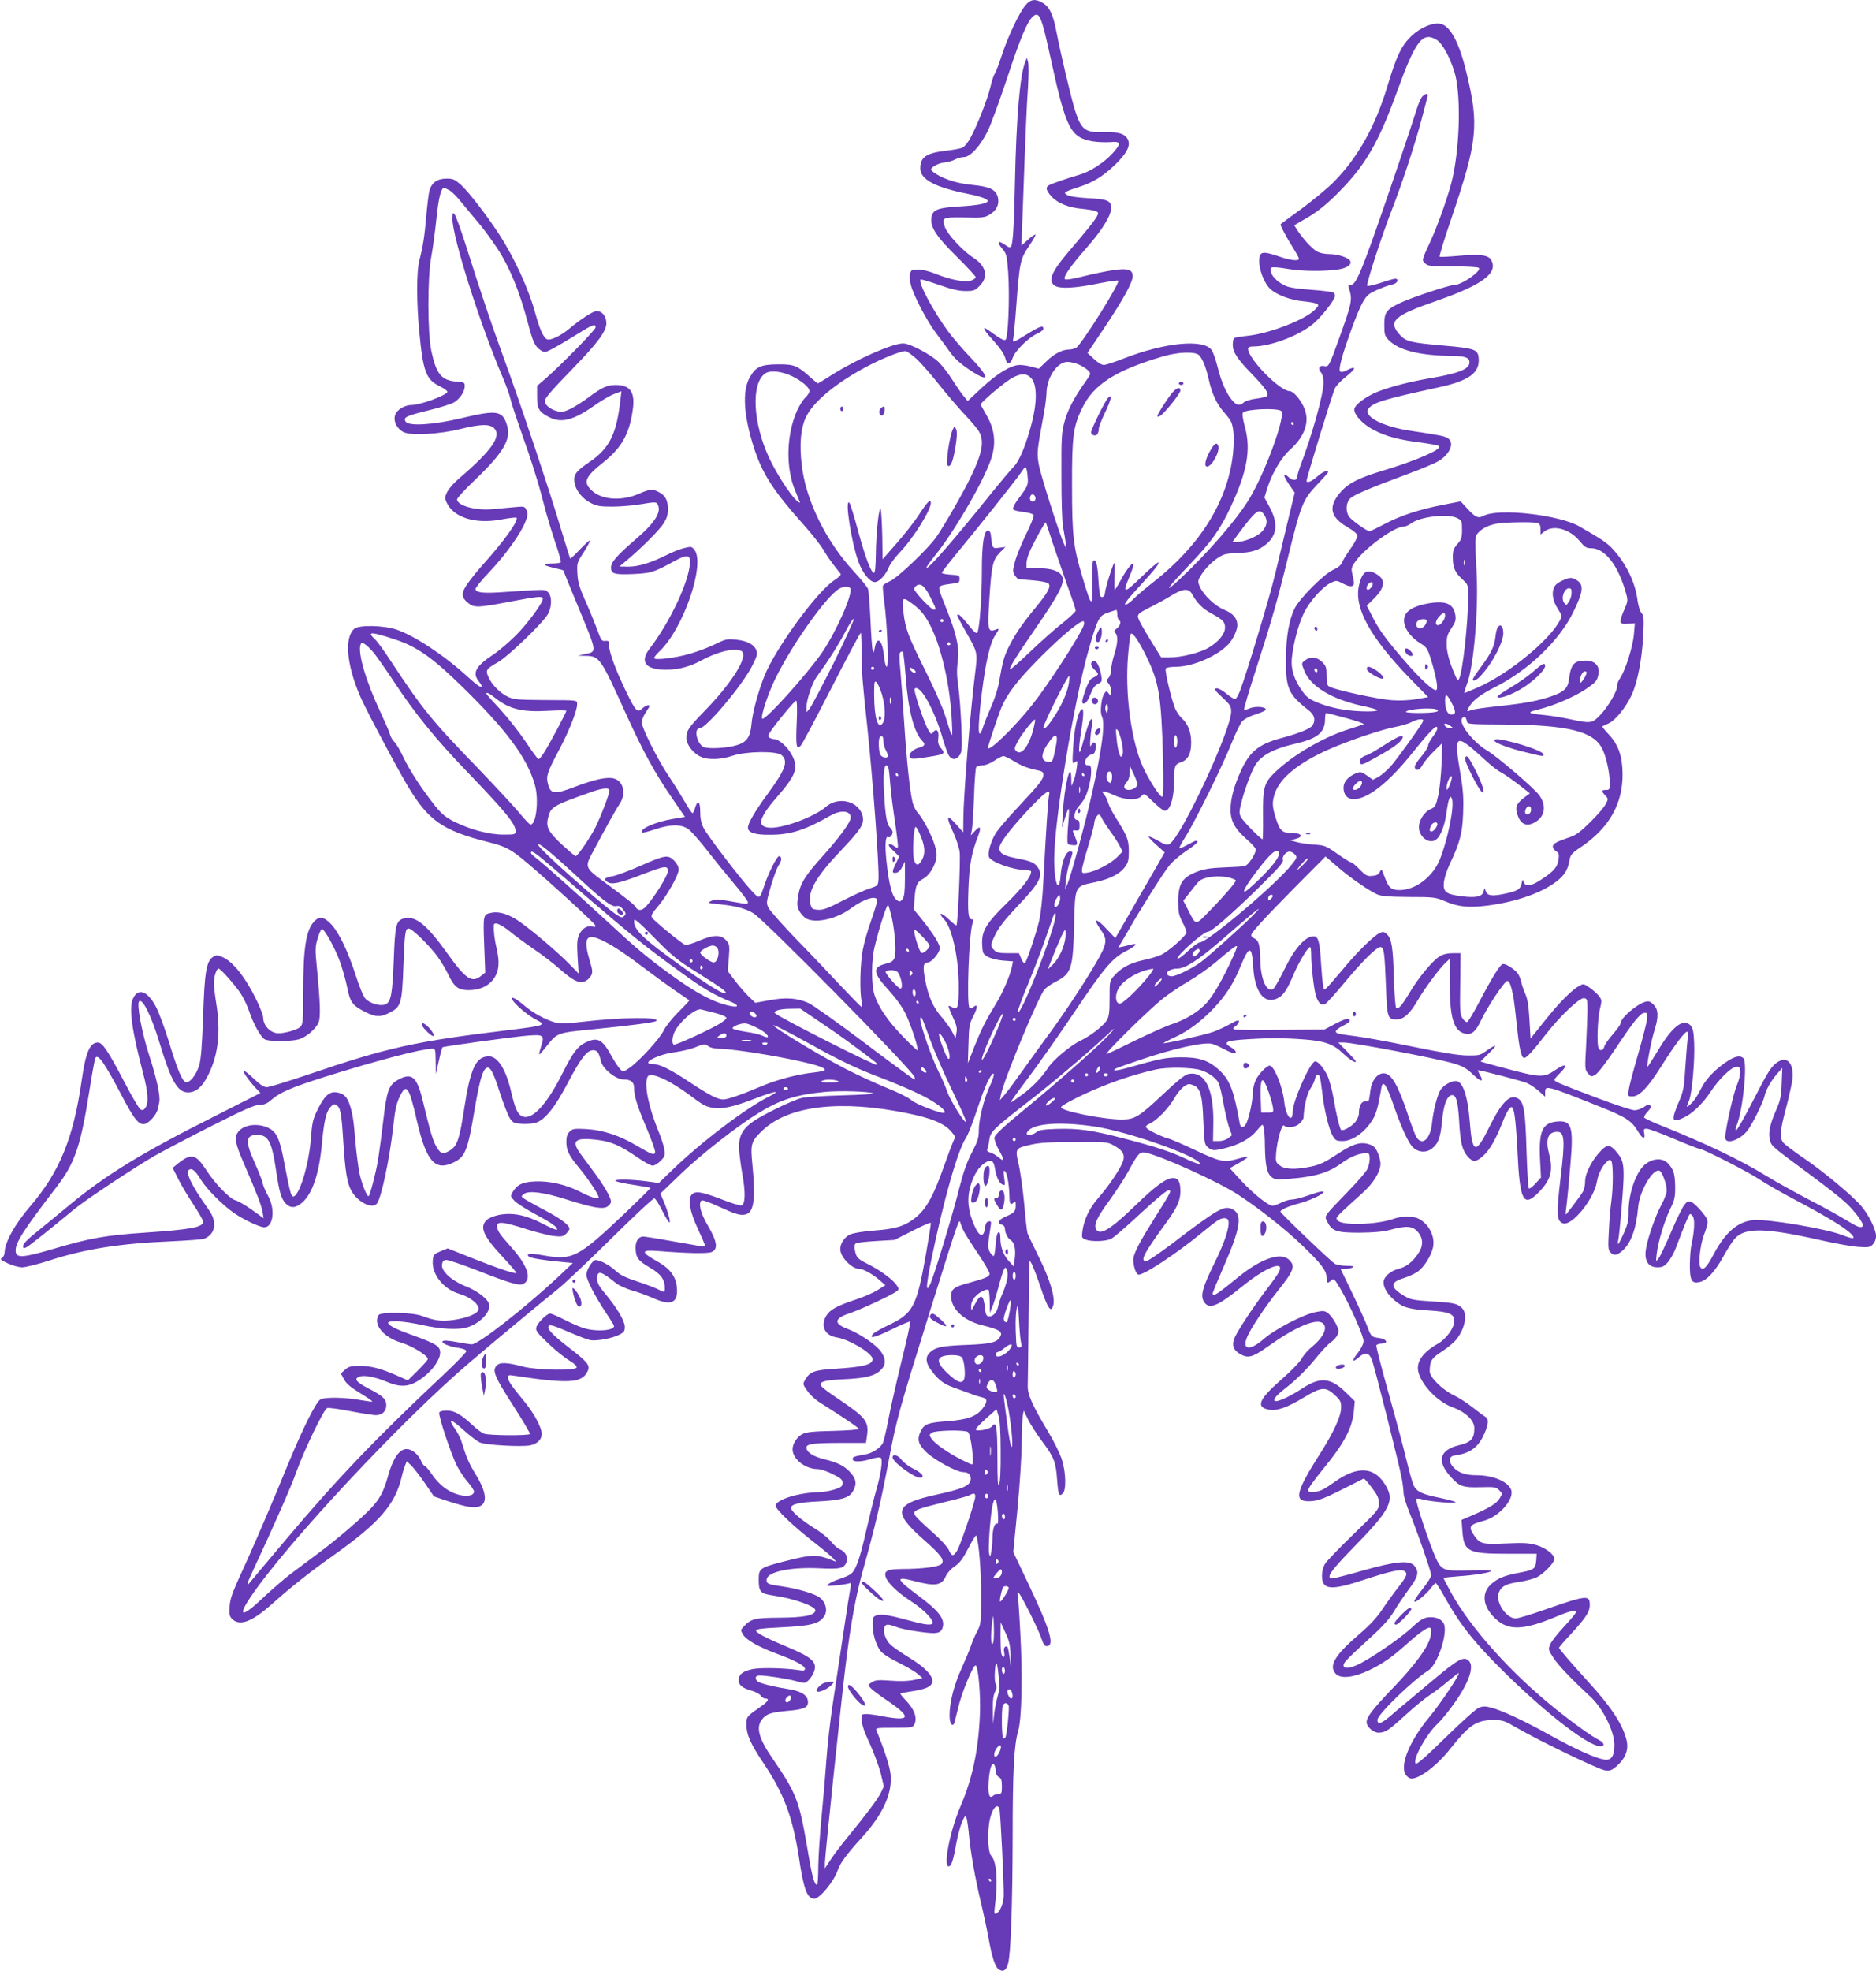 <?xml version="1.0" standalone="no"?>
<!DOCTYPE svg PUBLIC "-//W3C//DTD SVG 20010904//EN"
 "http://www.w3.org/TR/2001/REC-SVG-20010904/DTD/svg10.dtd">
<svg version="1.0" xmlns="http://www.w3.org/2000/svg"
 width="1219pt" height="1280pt" viewBox="0 0 1219 1280"
 preserveAspectRatio="xMidYMid meet">
<g transform="translate(0,1280) scale(0.1,-0.1)"
fill="#673ab7" stroke="none">
<path d="M6665 12768 c-41 -48 -113 -200 -152 -317 -19 -58 -40 -116 -48 -127
-8 -12 -21 -51 -29 -87 -17 -75 -84 -247 -128 -328 -16 -32 -40 -61 -54 -68
-14 -6 -63 -15 -109 -20 -127 -15 -165 -41 -165 -115 0 -72 97 -123 314 -166
181 -37 162 -67 -51 -80 -155 -9 -186 -22 -191 -79 -6 -58 34 -119 165 -248
68 -67 123 -127 123 -133 0 -6 -12 -15 -27 -21 -37 -15 -135 3 -231 42 -42 17
-92 29 -118 29 -39 0 -44 -3 -50 -27 -4 -15 -2 -47 4 -72 18 -70 106 -238 165
-315 28 -37 70 -94 92 -125 27 -38 66 -73 118 -108 139 -94 145 -63 14 75 -51
53 -116 129 -144 167 -101 137 -199 322 -181 340 2 3 56 -13 119 -35 82 -29
130 -40 172 -40 54 0 62 3 93 34 59 59 42 130 -45 185 -66 43 -166 151 -181
196 -21 63 -16 65 127 63 114 -3 132 -1 163 18 46 27 65 67 54 113 -13 50 -52
69 -165 80 -94 9 -176 34 -236 71 -18 11 -33 24 -33 29 0 16 53 44 89 46 20 2
50 10 66 19 17 9 42 16 58 16 42 0 108 73 156 171 22 46 78 200 125 341 88
267 132 370 168 401 42 35 55 4 118 -285 97 -444 126 -501 270 -526 30 -5 81
-7 113 -5 72 7 75 -8 15 -74 -56 -61 -148 -120 -218 -139 -69 -20 -169 -54
-192 -66 -26 -13 -22 -33 12 -71 40 -46 112 -75 201 -83 41 -4 82 -11 92 -16
15 -8 16 -12 3 -36 -8 -15 -42 -60 -75 -99 -34 -40 -88 -106 -122 -145 -100
-120 -120 -174 -74 -204 33 -21 133 -16 292 17 62 12 116 20 119 16 14 -13
-241 -418 -274 -436 -12 -6 -32 -11 -47 -11 -43 0 -98 -29 -147 -78 l-48 -46
-45 12 c-25 7 -60 12 -79 12 -55 0 -145 -54 -245 -147 l-93 -87 -29 35 c-15
19 -47 65 -71 103 -24 38 -63 89 -87 113 -50 50 -189 123 -232 123 -70 0 -301
-102 -463 -204 -48 -31 -90 -56 -92 -56 -2 0 -26 20 -54 45 -80 71 -102 80
-205 79 -110 -1 -144 -16 -181 -81 -53 -88 -43 -252 27 -467 54 -164 125 -274
314 -486 55 -61 115 -137 134 -168 18 -32 49 -77 69 -102 19 -25 39 -50 44
-56 5 -7 -11 -23 -42 -43 -112 -73 -382 -443 -453 -621 -41 -103 -77 -236 -84
-312 -7 -84 -31 -118 -95 -137 -64 -20 -190 -26 -217 -12 -44 24 -64 121 -25
121 42 0 274 275 340 403 33 64 37 80 29 103 -14 38 -60 63 -133 70 -56 6 -67
4 -134 -29 -40 -20 -113 -47 -163 -62 -95 -28 -235 -45 -235 -28 0 5 16 25 36
44 155 147 299 568 226 659 -18 22 -22 22 -66 11 -27 -6 -79 -27 -116 -46
-100 -50 -182 -75 -247 -75 l-58 1 50 42 c92 77 206 191 236 236 22 35 29 56
29 95 0 58 -17 89 -60 111 -40 21 -58 19 -125 -10 -114 -51 -245 -42 -310 20
-58 54 -44 88 77 184 117 94 166 180 189 335 18 119 -14 166 -112 166 -53 0
-90 -17 -174 -80 -38 -29 -93 -63 -120 -76 -44 -20 -56 -22 -89 -13 -41 11
-76 41 -76 64 0 19 37 62 186 216 161 166 214 239 214 290 0 45 -27 79 -63 79
-23 0 -105 -53 -181 -117 -51 -43 -119 -75 -140 -67 -24 9 -49 65 -76 164 -42
157 -135 362 -237 519 -80 123 -194 270 -246 319 -42 37 -52 42 -95 42 -61 0
-97 -26 -112 -79 -5 -21 -14 -94 -20 -162 -11 -133 -22 -202 -45 -289 -19 -71
-19 -277 0 -470 24 -252 44 -305 130 -347 31 -15 54 -32 52 -38 -8 -23 -175
-85 -232 -85 -43 0 -92 -28 -106 -61 -16 -40 7 -91 53 -115 46 -24 238 -14
373 21 126 31 187 33 216 4 50 -50 -15 -144 -228 -326 -33 -28 -68 -68 -78
-89 -16 -34 -16 -40 -2 -69 46 -97 187 -140 352 -109 52 10 97 15 101 12 16
-17 -79 -150 -221 -308 -37 -41 -82 -98 -101 -126 -39 -58 -37 -85 12 -123 36
-28 66 -27 263 11 187 35 212 38 218 22 7 -20 -95 -160 -176 -241 -44 -44
-111 -101 -149 -126 -110 -73 -134 -116 -92 -170 11 -14 20 -28 20 -31 0 -17
-26 0 -92 60 -151 138 -345 266 -460 305 -86 29 -247 32 -277 5 -63 -57 -50
-226 36 -430 27 -66 181 -359 281 -536 154 -274 243 -341 561 -420 110 -28
143 -46 248 -135 149 -126 436 -389 441 -404 3 -10 -1 -12 -18 -8 -33 9 -67
-11 -86 -51 -14 -30 -16 -54 -11 -145 l7 -109 -68 69 c-79 79 -221 200 -313
266 -69 49 -133 70 -183 60 -57 -11 -57 -10 -50 -207 l7 -182 -28 -22 c-59
-47 -100 -19 -217 145 -134 188 -208 248 -282 229 -52 -13 -59 -40 -67 -261
-9 -230 -18 -281 -54 -297 -32 -14 -98 4 -130 36 -13 13 -39 75 -63 151 -52
160 -108 277 -160 333 -45 48 -77 54 -110 19 -54 -58 -72 -172 -72 -469 0
-181 -2 -200 -19 -217 -18 -18 -98 -41 -141 -41 -52 0 -100 49 -100 103 0 12
-18 60 -40 106 -74 154 -157 258 -227 287 -31 13 -38 13 -59 0 -43 -29 -55
-97 -64 -385 -7 -187 -14 -279 -25 -317 -19 -65 -64 -120 -89 -111 -24 9 -55
86 -110 267 -26 85 -64 186 -83 223 -55 104 -118 125 -150 49 -26 -62 -6 -204
67 -482 33 -125 37 -194 14 -225 -11 -15 -18 -17 -32 -9 -9 6 -54 82 -100 170
-109 209 -146 264 -176 264 -52 0 -80 -64 -106 -252 -54 -371 -143 -589 -335
-813 -98 -114 -164 -233 -165 -297 0 -15 -8 -31 -17 -37 -15 -8 -9 -14 37 -35
30 -14 72 -26 94 -26 21 0 102 20 179 45 229 74 455 110 787 124 107 5 204 12
215 16 76 29 89 110 30 191 -110 154 -153 242 -126 258 19 12 42 -8 75 -63 38
-62 144 -169 218 -219 62 -43 167 -92 195 -92 59 0 73 118 25 204 -16 28 -32
65 -35 82 -3 18 -27 77 -52 133 -63 140 -59 181 15 181 74 0 96 -41 125 -238
19 -130 32 -176 61 -207 31 -33 66 -31 108 6 66 58 109 186 127 374 14 153 27
211 54 243 19 22 27 25 41 16 26 -16 33 -52 44 -229 13 -203 25 -280 55 -331
42 -72 133 -117 164 -80 28 34 83 292 106 499 11 106 21 151 41 193 45 94 61
72 113 -155 61 -264 118 -328 238 -270 77 37 92 77 137 344 29 172 49 247 72
266 26 21 47 -14 93 -160 23 -71 52 -144 64 -163 20 -30 28 -33 77 -36 30 -2
71 1 92 7 58 18 125 100 208 260 84 159 124 211 164 211 27 0 38 -15 50 -70
12 -51 97 -120 148 -120 47 0 68 -17 68 -53 1 -57 20 -119 82 -264 33 -78 58
-149 55 -157 -8 -19 -19 -15 -123 46 -110 65 -218 100 -325 106 -78 4 -89 2
-108 -17 -15 -15 -21 -33 -21 -66 0 -56 17 -90 83 -169 60 -72 127 -174 127
-192 0 -16 -47 -1 -128 40 -86 44 -195 68 -283 64 -84 -3 -120 -21 -149 -71
-14 -25 -13 -28 14 -56 15 -16 77 -55 137 -87 105 -56 149 -88 137 -100 -4 -3
-46 15 -95 41 -106 55 -191 72 -279 56 -34 -7 -67 -20 -81 -33 -49 -46 -24
-104 104 -241 51 -55 91 -102 89 -104 -8 -8 -128 33 -294 99 l-153 61 -47 -19
c-44 -19 -47 -22 -50 -62 -7 -88 72 -186 173 -214 67 -19 125 -65 125 -98 0
-29 -71 -59 -166 -72 -76 -10 -118 -5 -204 27 -62 23 -266 27 -280 5 -38 -60
32 -145 146 -179 69 -20 174 -84 174 -106 0 -6 -29 -39 -65 -75 l-65 -64 -52
23 c-118 53 -182 70 -255 71 -62 0 -76 -3 -100 -24 l-28 -25 20 -38 c15 -28
42 -51 102 -88 45 -27 82 -53 83 -56 0 -3 -33 1 -73 8 -96 19 -235 22 -265 5
-29 -17 -115 -188 -213 -427 -87 -213 -199 -475 -260 -610 -103 -224 -113
-251 -117 -308 -4 -45 -1 -62 13 -77 49 -54 130 -25 265 96 123 110 246 207
400 316 293 208 397 327 439 503 6 28 17 63 23 78 l11 28 29 -28 c16 -15 56
-67 89 -115 l59 -86 92 -31 c51 -17 114 -34 140 -37 115 -16 130 62 41 208
-47 77 -62 111 -93 213 -6 22 -25 59 -41 82 -53 76 -31 73 58 -8 38 -34 84
-69 103 -77 39 -16 265 -29 324 -18 47 9 76 38 76 74 0 43 -52 139 -118 217
-77 93 -102 130 -102 150 0 15 6 17 43 11 357 -54 440 -48 476 31 17 36 0 58
-124 153 -110 85 -145 124 -128 141 8 8 42 -3 124 -39 63 -27 127 -52 144 -55
41 -7 142 11 188 35 32 16 37 23 37 52 0 37 -52 125 -131 219 -37 44 -49 67
-49 92 0 58 23 53 123 -28 19 -15 66 -36 103 -47 38 -10 99 -33 136 -49 119
-54 166 -33 156 70 -7 73 -46 123 -135 172 -100 56 -98 72 10 63 189 -15 323
-18 350 -7 44 17 38 68 -23 171 -49 83 -65 149 -40 165 5 3 53 -14 107 -39
114 -52 144 -61 179 -52 53 14 65 102 43 322 -14 138 -9 153 71 228 170 157
506 195 939 106 156 -32 235 -65 280 -116 29 -33 30 -37 17 -62 -7 -15 -35
-88 -61 -162 -74 -210 -122 -292 -203 -350 -62 -45 -119 -61 -251 -71 -75 -6
-137 -16 -158 -26 -36 -17 -63 -57 -63 -95 0 -51 74 -128 123 -128 26 0 86
-33 131 -72 l39 -34 -53 -33 c-29 -18 -92 -45 -141 -61 -119 -39 -166 -65
-189 -103 -41 -66 -11 -130 66 -142 83 -13 234 -104 234 -141 0 -36 -59 -51
-248 -63 -132 -8 -161 -19 -192 -74 -14 -24 -13 -29 16 -69 16 -24 50 -56 74
-71 172 -109 260 -169 260 -176 0 -5 -75 -11 -167 -13 -134 -3 -175 -8 -200
-21 -35 -19 -63 -62 -63 -99 0 -63 82 -127 161 -128 20 0 64 -14 100 -33 53
-26 64 -36 64 -57 0 -21 -8 -28 -50 -42 -27 -9 -72 -17 -100 -18 -131 -1 -285
-49 -285 -88 0 -24 118 -136 255 -242 55 -43 109 -88 120 -101 l20 -22 -20 8
c-108 43 -134 43 -325 -6 -154 -40 -160 -45 -160 -117 0 -79 11 -91 94 -103
135 -19 279 -71 274 -98 -6 -32 -75 -45 -233 -46 -160 -1 -185 -7 -232 -57
-22 -23 -22 -24 -4 -54 21 -34 102 -80 218 -123 115 -42 183 -78 183 -97 0
-13 -7 -15 -37 -10 -87 14 -251 18 -303 7 -65 -14 -90 -34 -90 -72 0 -33 23
-51 89 -70 24 -7 48 -21 55 -31 6 -10 19 -18 28 -18 30 0 20 -18 -24 -49 -95
-66 -98 -69 -98 -116 0 -70 25 -126 113 -258 130 -193 188 -348 228 -608 31
-209 54 -269 100 -269 35 0 127 111 152 184 16 47 58 104 149 204 142 154 207
292 195 418 -5 52 -39 157 -92 287 -7 16 3 17 114 17 109 0 121 2 131 19 23
44 3 100 -58 163 -20 21 -34 39 -31 41 2 2 36 8 75 14 92 14 128 31 132 63 4
39 -48 93 -151 156 -51 31 -104 68 -119 82 -49 46 -61 132 -19 132 10 0 35 -7
55 -15 21 -9 86 -23 146 -31 120 -17 145 -12 156 31 13 54 -27 105 -160 204
-147 109 -151 127 -22 93 134 -35 176 -28 202 33 8 19 32 46 56 62 34 23 53
48 91 121 26 51 49 87 51 80 17 -51 31 -223 31 -383 0 -186 -1 -191 -26 -240
-15 -27 -32 -68 -39 -90 -7 -22 -34 -87 -60 -145 -51 -111 -80 -225 -80 -309
0 -45 12 -72 27 -58 3 3 16 51 29 107 23 100 100 284 114 275 17 -11 33 -191
27 -323 -10 -230 -48 -411 -128 -597 -67 -158 -111 -385 -75 -385 18 0 30 37
51 155 9 50 26 110 37 135 17 39 21 42 28 25 4 -11 11 -56 15 -100 10 -115 40
-288 80 -455 19 -80 41 -185 50 -235 22 -121 43 -183 67 -196 29 -16 45 -5 58
38 18 63 29 383 30 823 0 432 9 597 36 690 23 77 29 353 14 630 -6 124 -14
236 -17 249 -4 17 -2 22 6 17 15 -10 135 -250 151 -304 9 -29 19 -42 31 -42
54 0 24 104 -118 403 l-99 208 28 287 c15 158 27 351 27 428 1 78 4 156 7 173
l6 31 28 -58 c15 -31 57 -96 93 -144 76 -102 88 -132 96 -249 7 -96 13 -111
37 -87 23 22 20 138 -6 219 -11 35 -49 114 -85 174 -110 184 -140 252 -137
310 1 28 3 208 5 400 2 193 4 364 5 380 l3 30 16 -29 c8 -17 33 -81 54 -144
48 -142 69 -172 83 -117 13 50 -22 167 -93 310 -38 77 -72 148 -75 158 -3 10
-13 96 -21 190 -9 95 -25 210 -36 256 -24 103 -23 105 81 128 57 13 126 17
285 17 206 1 211 1 255 -24 59 -33 73 -62 54 -109 -22 -53 -93 -157 -158 -231
-58 -67 -92 -138 -103 -216 -5 -40 -4 -44 21 -54 41 -15 133 -12 167 6 17 8
102 82 191 165 92 85 168 149 179 149 24 0 24 0 -86 -176 -89 -141 -128 -213
-139 -257 -8 -35 10 -106 30 -114 27 -10 248 135 414 272 41 34 86 69 100 78
32 22 67 22 72 -1 9 -39 -26 -145 -92 -277 -77 -156 -92 -211 -66 -250 33 -51
89 -28 251 104 154 124 277 171 234 89 -6 -13 -44 -66 -84 -118 -81 -107 -174
-247 -200 -301 -23 -48 -14 -84 28 -109 56 -34 83 -27 193 51 162 116 296 175
343 150 43 -24 16 -91 -63 -156 -25 -20 -56 -55 -68 -78 -13 -22 -70 -82 -128
-132 -152 -133 -174 -184 -81 -200 50 -8 115 15 225 81 112 68 140 70 199 15
38 -36 42 -44 41 -84 -1 -55 -47 -155 -131 -288 -172 -270 -182 -327 -57 -317
43 4 85 20 192 74 75 38 140 70 143 72 4 2 27 -25 53 -59 37 -49 46 -69 46
-102 0 -39 -5 -45 -165 -200 -91 -88 -174 -174 -185 -192 -12 -20 -20 -50 -20
-77 0 -93 54 -99 270 -28 170 56 239 71 262 59 28 -15 22 -31 -35 -105 -30
-38 -77 -103 -105 -145 -34 -52 -81 -102 -146 -158 -163 -139 -206 -211 -155
-262 32 -32 114 -23 214 24 86 41 150 85 240 166 78 70 134 111 153 111 11 0
14 -10 9 -46 -7 -67 -93 -187 -252 -352 -126 -132 -165 -182 -165 -216 0 -30
45 -69 78 -68 44 1 63 13 176 116 55 51 126 108 156 128 30 19 84 60 120 91
36 30 67 54 68 52 9 -9 -118 -198 -190 -285 -129 -155 -194 -314 -154 -375 9
-14 26 -25 37 -25 55 0 167 85 252 193 125 157 170 187 282 187 60 0 71 -4
152 -51 143 -83 532 -271 573 -276 31 -4 42 0 75 28 56 49 78 105 65 164 -23
102 -99 219 -253 387 -110 121 -187 210 -187 218 0 3 38 47 85 97 92 101 115
137 115 181 0 66 -19 64 -295 -32 -88 -31 -172 -56 -187 -56 -37 0 -83 42
-104 95 -14 38 -15 49 -4 75 16 40 49 56 136 68 39 6 89 19 111 30 45 23 113
94 113 118 0 29 -56 72 -116 90 -49 14 -83 16 -196 11 -154 -7 -171 -3 -207
48 -43 63 -36 73 63 100 102 28 202 147 173 205 -26 53 -120 90 -225 90 -68 0
-114 16 -146 49 -35 36 -33 74 4 79 94 12 147 47 185 121 35 69 42 117 18 129
-10 6 -47 33 -82 61 -35 28 -92 65 -126 81 -72 34 -155 116 -155 153 0 69 11
87 80 131 37 24 80 60 95 80 57 74 72 167 33 203 -32 29 -52 33 -197 42 -112
7 -135 11 -173 33 -98 58 -99 91 -4 119 31 10 72 29 91 43 40 31 84 101 96
154 16 69 -25 153 -92 187 -35 19 -112 19 -164 0 -107 -38 -329 -45 -362 -12
-15 15 -13 20 33 64 28 26 82 76 121 110 76 67 123 143 123 197 0 17 -9 50
-19 73 -16 34 -27 44 -58 53 -56 17 -105 1 -213 -71 -70 -46 -106 -63 -158
-74 -102 -22 -174 -20 -207 7 -26 20 -27 25 -23 82 7 85 38 190 51 177 20 -20
76 -12 102 14 14 13 25 30 25 37 2 69 22 154 43 186 14 20 28 49 31 65 6 28
20 35 31 17 3 -6 10 -51 16 -100 11 -110 44 -247 70 -289 16 -27 24 -31 62
-31 72 0 160 68 207 159 10 21 24 66 30 102 7 35 14 74 16 87 10 51 33 18 79
-115 45 -131 89 -229 117 -264 34 -42 91 -50 132 -18 42 33 56 71 66 180 10
105 31 161 62 167 29 5 41 -39 49 -168 8 -142 19 -186 55 -230 33 -38 54 -38
98 1 43 37 84 107 126 214 31 79 54 115 66 103 15 -15 24 -97 34 -286 15 -320
38 -365 135 -268 83 84 99 143 69 258 -23 91 -5 138 55 138 47 0 51 -55 21
-300 -28 -236 -26 -278 15 -294 57 -21 200 153 221 269 8 50 35 104 64 130 18
16 23 17 30 5 13 -19 12 -177 0 -260 -5 -36 -13 -121 -16 -190 -6 -111 -5
-128 10 -143 24 -23 39 -21 76 9 57 49 92 143 104 284 9 105 96 254 139 237
17 -6 47 -88 47 -128 0 -16 -15 -57 -34 -91 -43 -80 -96 -235 -103 -302 -7
-69 20 -106 77 -106 31 0 44 6 68 34 16 19 39 59 50 89 58 153 84 217 92 222
5 3 14 -4 21 -16 12 -23 8 -100 -10 -179 -6 -25 -10 -84 -11 -131 0 -105 11
-125 62 -115 47 9 103 69 159 172 24 43 55 92 70 109 67 76 198 73 569 -11 85
-19 189 -38 231 -41 69 -5 78 -4 98 16 13 13 21 34 21 54 0 42 -48 139 -96
195 -58 68 -248 226 -375 312 -65 44 -125 90 -134 102 -22 33 -19 76 20 222
19 72 37 154 41 182 13 103 -31 159 -94 118 -43 -28 -61 -57 -162 -253 -52
-102 -101 -187 -107 -189 -9 -3 -9 6 2 32 40 96 71 406 43 434 -19 19 -51 14
-99 -16 -82 -53 -147 -120 -178 -185 -16 -34 -43 -75 -60 -91 -35 -34 -37 -32
-16 17 19 47 38 258 33 374 -3 72 -8 96 -22 112 -47 52 -119 -2 -215 -164 -35
-58 -65 -105 -67 -103 -6 7 27 180 47 240 27 85 25 133 -7 164 -19 20 -31 24
-51 19 -56 -14 -163 -106 -163 -140 0 -8 -23 -40 -50 -71 -28 -32 -53 -68 -56
-81 -7 -26 -29 -31 -38 -7 -11 29 -5 189 9 249 14 56 13 62 -4 85 -10 14 -37
38 -59 54 -39 28 -44 29 -69 15 -48 -26 -131 -108 -225 -227 l-93 -116 -7 121
c-5 88 -12 134 -26 166 -11 25 -23 60 -27 78 -4 19 -14 44 -22 56 -18 26 -73
63 -96 63 -18 0 -68 -80 -161 -257 -34 -64 -66 -118 -73 -120 -6 -2 -20 8 -30
24 -16 24 -18 48 -15 225 l2 198 -51 0 c-35 0 -63 -7 -86 -21 -46 -29 -138
-140 -195 -237 -50 -83 -71 -107 -86 -98 -5 3 -12 92 -15 198 -6 203 -15 254
-47 283 -16 15 -25 16 -44 7 -39 -17 -153 -130 -241 -237 -46 -55 -92 -108
-103 -118 -19 -18 -20 -17 -25 15 -4 18 -9 80 -13 138 -8 143 -18 180 -48 180
-55 0 -124 -78 -191 -216 -30 -61 -61 -116 -69 -123 -42 -35 -85 55 -87 183
-2 98 -10 129 -37 141 -12 5 -22 15 -22 22 0 17 80 104 293 320 l190 191 72
-62 c80 -71 208 -159 263 -184 29 -12 74 -16 207 -17 163 0 173 -2 235 -28 83
-36 154 -43 274 -28 186 24 351 81 450 157 51 39 74 76 84 137 7 37 14 46 77
88 181 123 270 280 268 474 -1 114 -27 189 -91 257 -25 27 -43 49 -41 51 2 1
21 10 41 19 45 21 111 102 149 183 39 83 69 237 76 388 5 112 4 130 -11 146
-10 11 -21 47 -26 83 -14 113 -71 232 -154 325 -42 47 -71 67 -223 154 -131
76 -527 120 -621 70 -36 -19 -54 -12 -103 41 l-48 52 -118 -23 c-150 -29 -276
-70 -382 -127 -46 -24 -87 -44 -92 -44 -17 0 -118 72 -134 96 -23 35 -19 91 8
117 23 23 121 65 380 161 82 30 169 67 193 81 76 45 107 120 62 149 -22 14
-51 20 -233 47 -196 28 -326 98 -280 149 35 38 101 58 451 134 199 43 269 94
262 188 -4 59 -24 66 -231 84 -207 18 -241 26 -279 67 -83 91 -45 126 247 227
288 101 390 177 345 260 -18 34 -73 41 -208 29 -67 -6 -125 -9 -128 -6 -3 3
30 113 75 244 172 507 183 609 99 953 -45 189 -103 299 -164 314 -49 13 -132
-21 -191 -76 -67 -64 -98 -128 -158 -328 -79 -261 -190 -460 -347 -620 -38
-39 -131 -116 -206 -172 -76 -55 -139 -102 -141 -104 -5 -5 40 -90 86 -162 18
-29 33 -57 33 -62 0 -18 -58 -11 -134 16 -101 34 -120 31 -124 -22 -4 -59 31
-152 71 -190 43 -40 133 -73 216 -81 36 -3 74 -10 85 -15 17 -9 16 -12 -10
-39 -60 -63 -289 -153 -431 -169 -46 -5 -88 -12 -93 -15 -6 -3 -10 -23 -10
-44 0 -48 29 -92 130 -196 85 -88 107 -122 92 -137 -5 -5 -37 -13 -71 -17 -34
-4 -68 -15 -79 -24 -27 -25 -47 -21 -78 16 -36 43 -69 118 -93 216 -11 44 -28
92 -37 106 -50 76 -304 52 -575 -54 -58 -23 -115 -41 -127 -41 -13 0 -42 17
-64 39 l-42 39 116 173 c118 177 178 286 178 326 0 43 -35 53 -130 38 -47 -7
-134 -25 -193 -40 -66 -17 -112 -24 -118 -18 -13 13 34 82 145 208 98 112 156
206 156 255 0 46 -24 57 -148 63 -106 6 -152 17 -152 36 0 5 37 20 83 34 97
31 159 68 240 145 76 73 103 123 87 162 -17 41 -61 55 -158 52 -121 -4 -146
15 -186 138 -25 79 -93 364 -122 515 -21 109 -44 159 -87 185 -47 29 -80 26
-112 -12z m2670 -227 c36 -21 84 -107 115 -206 43 -135 38 -462 -10 -685 -19
-91 -93 -304 -142 -410 -62 -135 -60 -128 -38 -150 18 -18 33 -20 178 -20 86
0 163 -4 170 -9 26 -16 -108 -111 -156 -111 -31 0 -271 -79 -347 -114 -98 -46
-110 -62 -110 -146 0 -62 3 -72 28 -98 63 -65 197 -100 397 -103 96 -1 124 -9
128 -36 7 -47 -61 -76 -248 -108 -136 -23 -253 -53 -341 -86 -81 -31 -159 -89
-159 -118 0 -37 56 -97 126 -133 83 -43 163 -64 307 -82 60 -8 113 -18 118
-23 21 -21 -148 -94 -364 -159 -151 -45 -222 -80 -271 -134 -87 -97 -76 -165
36 -231 49 -29 68 -46 68 -60 0 -11 -20 -48 -45 -83 -24 -34 -49 -74 -54 -88
-7 -18 -26 -34 -57 -48 -60 -26 -220 -186 -252 -252 -36 -75 -55 -180 -56
-323 -2 -196 15 -234 148 -338 37 -30 46 -60 26 -96 -11 -21 -83 -51 -193 -81
-154 -40 -214 -87 -271 -210 -47 -102 -69 -183 -70 -255 -1 -75 28 -129 108
-198 31 -27 56 -55 56 -64 0 -29 -50 -103 -73 -108 -12 -2 -71 -6 -132 -8 -80
-3 -126 -9 -169 -25 -104 -38 -130 -78 -130 -197 0 -67 4 -88 27 -132 15 -29
27 -59 27 -67 0 -21 -118 -125 -166 -147 -23 -10 -74 -26 -115 -34 -84 -18
-143 -49 -188 -100 -31 -35 -31 -36 -31 -148 0 -93 -3 -117 -19 -144 -23 -37
-108 -102 -172 -132 -61 -29 -174 -122 -207 -173 -45 -67 -101 -126 -172 -178
-37 -27 -70 -50 -73 -50 -4 0 49 74 117 164 68 91 202 281 297 423 191 285
247 351 331 394 62 32 87 55 47 47 -13 -3 -39 -9 -58 -14 l-35 -7 21 34 c11
19 33 57 49 84 80 140 229 376 265 418 22 26 72 68 110 93 63 42 84 64 60 64
-5 0 -30 -12 -55 -26 -26 -15 -49 -24 -52 -21 -3 2 14 33 36 68 57 87 247 471
304 616 26 65 57 128 68 140 12 12 44 30 72 39 76 25 92 34 75 45 -20 12 -74
11 -104 -3 -14 -6 -28 -9 -31 -6 -3 3 31 118 75 254 103 319 139 444 212 742
82 335 96 368 186 463 40 42 73 79 73 83 0 17 -37 2 -71 -29 -36 -32 -69 -45
-69 -27 0 18 171 576 185 602 9 17 39 48 68 71 72 57 75 79 5 43 -19 -10 -34
-12 -40 -6 -12 12 11 101 69 261 56 154 85 213 117 239 27 20 111 56 159 66
28 7 39 36 13 36 -8 0 -51 -12 -95 -27 -45 -14 -84 -23 -87 -20 -9 9 95 327
161 497 66 168 154 437 195 595 17 66 34 128 36 138 8 26 -21 21 -39 -7 -9
-13 -23 -48 -32 -77 -32 -104 -188 -566 -267 -789 -98 -278 -131 -350 -160
-350 -17 0 -19 -4 -13 -22 24 -75 21 -91 -64 -327 -66 -183 -67 -184 -98 -178
-31 6 -42 -17 -19 -42 10 -11 16 -35 16 -67 0 -75 -75 -343 -154 -549 -8 -22
-15 -48 -16 -58 0 -28 -29 -32 -55 -7 -41 38 -40 14 0 -44 l38 -55 -48 -198
c-26 -109 -62 -261 -81 -338 -34 -143 -185 -643 -225 -747 -12 -32 -27 -58
-34 -58 -7 0 -32 16 -55 35 -23 19 -51 35 -62 35 -24 0 -18 -10 43 -67 42 -39
49 -51 49 -84 0 -121 -326 -819 -401 -860 -16 -8 -31 -4 -75 22 -30 17 -57 29
-60 26 -3 -2 20 -27 49 -53 l55 -49 -80 -140 c-45 -77 -117 -202 -161 -279
l-80 -138 -60 63 c-65 70 -88 67 -37 -5 49 -67 45 -94 -30 -222 -78 -134 -216
-342 -329 -494 -46 -63 -118 -162 -159 -220 -41 -58 -88 -121 -105 -140 l-30
-35 6 33 c20 101 249 651 286 689 14 14 46 35 71 48 102 52 112 84 119 362 7
267 2 256 137 284 98 21 162 54 196 102 19 26 23 44 23 102 -1 74 -10 96 -91
225 -19 30 -39 70 -44 89 -5 18 -17 42 -26 52 -25 28 0 25 68 -6 69 -32 150
-34 175 -5 17 20 18 19 73 -34 30 -29 62 -56 72 -59 39 -14 68 75 68 210 0 78
5 90 44 103 45 15 66 55 66 129 0 67 -21 121 -60 156 -12 11 -30 36 -40 55
-23 46 -74 256 -65 269 3 6 33 11 66 11 108 0 268 69 341 146 30 32 58 92 58
124 0 44 -28 77 -83 99 -62 25 -138 98 -161 152 -15 35 -14 38 13 81 36 56
105 115 150 128 20 5 60 10 89 10 79 0 136 18 181 57 71 60 77 138 18 245
l-31 57 18 58 c29 95 91 201 147 251 103 92 134 193 88 285 -26 52 -67 97 -89
97 -63 0 -270 210 -270 275 0 10 10 15 34 15 111 0 297 70 389 147 50 42 132
144 140 175 3 9 0 22 -7 27 -6 5 -72 14 -147 19 -102 8 -147 15 -175 30 -50
26 -83 61 -86 92 -3 22 1 25 27 24 17 0 59 -6 95 -12 80 -14 234 -15 315 -2
60 10 88 30 79 55 -9 21 -80 45 -137 45 -33 0 -63 7 -83 19 -32 19 -92 86
-126 139 l-18 29 91 53 c63 38 119 83 187 151 181 180 267 326 388 659 122
337 168 397 259 341z m-6416 -976 c16 -8 53 -45 82 -82 30 -37 76 -92 102
-123 27 -30 82 -104 123 -165 83 -123 150 -286 205 -495 32 -122 45 -150 83
-175 23 -15 28 -15 68 6 24 12 93 52 154 90 115 72 134 79 134 53 0 -16 -216
-236 -322 -330 l-58 -50 0 -70 c0 -79 12 -99 80 -134 77 -39 157 -19 290 75
45 32 103 66 130 76 l48 18 -5 -42 c-25 -234 -71 -327 -201 -416 -90 -61 -106
-83 -99 -132 7 -53 50 -107 107 -136 37 -19 60 -23 138 -23 52 0 137 7 189 16
80 14 97 14 104 3 32 -50 -12 -122 -145 -235 -118 -102 -156 -145 -156 -180 0
-40 22 -47 143 -42 119 6 134 10 267 83 84 46 106 44 103 -11 -5 -120 -131
-387 -263 -558 -59 -77 -31 -127 76 -134 91 -6 177 13 259 58 106 57 209 83
259 64 57 -22 -46 -195 -229 -384 -113 -116 -125 -135 -125 -182 0 -44 46
-103 97 -124 47 -20 129 -17 203 8 92 30 287 32 319 4 45 -41 25 -93 -94 -256
-78 -106 -125 -187 -125 -214 0 -33 45 -48 142 -47 136 0 226 29 397 126 74
42 142 27 126 -27 -11 -35 -85 -133 -175 -233 -117 -129 -149 -180 -163 -259
-9 -56 -9 -70 6 -100 9 -19 31 -43 48 -52 63 -32 200 0 291 69 82 61 168 86
168 49 0 -10 -18 -68 -39 -129 -22 -61 -47 -147 -55 -193 -17 -89 -21 -272 -7
-332 5 -21 5 -38 1 -38 -4 0 -63 60 -131 132 -68 73 -198 210 -289 303 -91 94
-173 187 -184 206 -18 34 -18 35 13 144 18 61 41 123 52 138 20 27 20 57 1 57
-13 0 -66 -104 -92 -180 -35 -103 -32 -102 -85 -46 -72 77 -289 361 -313 409
-16 31 -22 62 -22 106 0 69 -17 80 -34 23 -5 -18 -12 -32 -17 -32 -4 0 -28 36
-53 80 -26 44 -71 116 -100 159 -68 100 -176 314 -176 349 0 15 11 44 25 64
14 20 25 39 25 42 0 13 -25 5 -47 -15 -31 -30 -42 -19 -107 115 -65 135 -108
250 -108 294 0 29 -3 32 -25 30 -23 -3 -27 4 -52 72 -15 41 -49 125 -76 185
-40 90 -50 123 -53 180 -4 69 -3 71 42 140 24 38 42 72 39 75 -2 3 -32 -24
-65 -58 -32 -35 -61 -62 -63 -60 -1 1 -28 89 -60 193 -76 257 -267 826 -375
1120 -83 229 -134 379 -249 741 -29 89 -58 170 -66 180 -13 17 -14 15 -15 -28
0 -117 178 -680 324 -1022 25 -58 48 -123 52 -143 4 -21 33 -110 64 -198 70
-195 123 -363 156 -497 14 -55 45 -159 69 -231 25 -71 42 -134 39 -138 -3 -5
-31 -9 -62 -9 -65 -1 -56 -11 26 -30 28 -6 52 -13 52 -14 0 -1 47 -116 105
-256 116 -281 115 -271 35 -288 l-45 -10 51 -1 c90 -2 97 -13 263 -380 113
-248 185 -379 303 -551 l79 -115 -73 -12 c-115 -18 -227 -67 -205 -89 3 -4 40
6 82 20 97 33 169 35 216 3 18 -12 73 -74 122 -137 49 -63 129 -162 178 -220
49 -57 89 -111 89 -119 0 -10 -9 -12 -32 -8 -18 3 -65 11 -105 18 -60 11 -76
11 -100 -1 -27 -13 -26 -14 42 -21 114 -11 179 -28 231 -60 75 -46 1010 -995
1045 -1060 5 -11 6 -19 1 -19 -5 0 -150 106 -323 237 -173 130 -336 246 -364
259 -74 33 -145 39 -254 19 l-93 -17 -45 43 c-24 24 -65 71 -89 103 l-45 60 7
86 c6 82 5 88 -18 114 -33 38 -84 37 -178 -4 -39 -17 -79 -29 -88 -25 -22 7
-202 155 -215 176 -8 13 -1 28 35 69 59 68 138 207 138 243 0 18 -11 39 -30
59 -40 39 -58 36 -222 -36 -70 -31 -148 -60 -173 -65 -57 -11 -66 -19 -40 -37
28 -21 76 -11 227 47 151 58 168 60 168 21 0 -27 -92 -175 -143 -229 -25 -28
-53 -29 -66 -4 -10 17 -40 42 -227 180 -97 72 -102 85 -60 163 102 191 158
292 181 325 45 66 28 149 -34 167 -45 13 -125 -4 -262 -56 -127 -48 -151 -45
-168 20 -14 50 -6 75 68 215 66 122 121 261 121 302 0 30 13 28 -220 29 -156
1 -191 4 -225 19 -52 23 -108 79 -130 128 -22 47 -17 55 63 100 62 35 286 250
321 309 28 47 29 120 1 145 -21 19 -1 19 -321 -2 -107 -6 -149 0 -149 23 0 8
42 60 94 114 102 108 202 248 231 324 15 38 16 51 6 73 -12 25 -13 26 -84 19
-40 -4 -104 -9 -143 -13 -108 -9 -224 25 -224 64 0 9 54 68 121 131 181 174
231 260 204 349 -29 97 -64 103 -299 47 -179 -43 -340 -53 -360 -22 -17 28 1
37 148 73 75 18 150 42 168 53 38 24 68 70 68 105 0 23 -4 25 -55 29 -97 8
-130 49 -162 198 -25 118 -26 473 -1 610 10 52 25 165 34 250 14 137 30 200
50 200 3 0 18 -7 33 -15z m3038 -1097 c31 -29 98 -106 150 -172 52 -65 128
-153 168 -195 40 -42 80 -90 89 -108 32 -63 18 -136 -55 -288 -48 -101 -176
-323 -226 -394 -55 -77 -250 -263 -300 -285 -23 -10 -44 -24 -46 -30 -2 -6 2
-54 9 -106 19 -141 30 -420 16 -420 -6 0 -14 30 -18 70 -10 105 -45 135 -60
52 -7 -35 -8 -35 -14 -12 -4 14 -10 104 -14 199 -4 96 -12 185 -16 197 -5 13
-46 63 -90 111 -184 198 -316 468 -341 698 -15 131 -6 233 26 302 46 101 192
223 398 333 98 52 216 99 250 100 10 0 43 -24 74 -52z m1836 24 c23 -26 44
-79 63 -163 19 -87 52 -155 98 -207 18 -20 38 -46 44 -58 19 -37 24 -117 13
-216 -34 -302 -211 -587 -510 -823 -58 -45 -117 -95 -131 -110 -14 -15 -33
-31 -42 -36 -39 -21 -15 15 75 112 109 120 131 148 123 156 -3 3 -48 -35 -100
-85 -126 -122 -136 -122 -85 -2 17 40 27 75 24 79 -9 9 -49 -43 -85 -111 -17
-32 -34 -58 -37 -58 -3 0 -3 41 -1 91 3 50 2 87 -2 82 -11 -11 -60 -170 -60
-193 0 -23 -20 -37 -30 -21 -4 7 -10 58 -13 113 -6 96 -17 132 -34 114 -5 -4
-7 -69 -6 -144 3 -162 -4 -159 -60 29 -63 206 -71 279 -71 604 -1 324 8 386
66 505 74 153 217 245 523 335 101 30 214 34 238 7z m-777 -62 c23 -11 49 -29
58 -39 15 -17 14 -21 -19 -67 -74 -104 -116 -183 -137 -259 -20 -73 -22 -103
-21 -355 0 -162 4 -300 11 -335 6 -33 14 -78 17 -100 l5 -40 -15 30 c-29 60
-155 455 -166 523 -12 73 -11 85 36 337 8 44 14 98 15 121 1 102 69 204 137
204 20 0 56 -9 79 -20z m-1865 -75 c63 -32 109 -72 109 -95 0 -9 -12 -27 -26
-41 -15 -13 -39 -51 -54 -84 -70 -153 -76 -371 -14 -519 14 -33 28 -68 31 -76
3 -8 -6 -4 -21 10 -42 37 -131 176 -177 274 -107 228 -120 484 -28 550 33 24
111 15 180 -19z m1550 -11 c37 -39 39 -151 5 -284 -38 -148 -82 -255 -121
-293 -18 -18 -81 -93 -141 -167 -239 -299 -424 -511 -424 -486 0 5 24 39 53
75 134 165 333 511 372 646 27 92 17 177 -31 262 -21 37 -40 71 -42 75 -5 11
165 155 211 177 56 28 88 27 118 -5z m1623 -212 c35 -20 -95 -384 -203 -566
-77 -131 -269 -353 -454 -526 -115 -107 -84 -60 58 88 147 154 203 232 272
380 107 230 132 371 93 517 -15 55 -20 89 -13 96 22 22 213 31 247 11z m81
-82 c3 -5 1 -10 -4 -10 -6 0 -11 5 -11 10 0 6 2 10 4 10 3 0 8 -4 11 -10z
m-1726 -365 c1 -32 -7 -50 -38 -92 -48 -63 -64 -91 -56 -102 3 -5 32 -12 66
-16 36 -4 63 -13 66 -21 2 -7 -20 -64 -51 -126 -30 -62 -62 -141 -71 -176 -15
-58 -15 -65 -1 -88 9 -13 20 -24 24 -25 4 0 47 -4 95 -8 48 -4 93 -13 99 -19
19 -19 -1 -58 -79 -153 -94 -113 -143 -187 -183 -270 -28 -60 -34 -82 -60
-227 -6 -35 -28 -103 -49 -150 -21 -48 -44 -105 -51 -127 -36 -113 -40 -26
-10 216 25 201 53 322 85 371 31 47 31 50 1 38 -47 -17 -50 1 -37 203 14 217
22 251 68 299 l36 36 -41 -5 c-44 -6 -44 -6 -54 87 -2 14 -9 25 -18 25 -27 0
-40 -89 -40 -265 0 -171 -15 -372 -29 -397 -6 -11 -21 1 -60 51 -47 59 -71 79
-71 59 0 -4 25 -50 54 -102 80 -140 79 -136 62 -275 -31 -245 -76 -801 -76
-941 l-1 -90 -49 55 c-60 67 -65 51 -15 -57 19 -42 38 -99 41 -127 6 -54 -12
-466 -21 -475 -3 -2 -25 15 -50 39 -48 47 -76 48 -31 1 53 -55 96 -253 96
-440 0 -130 -7 -153 -41 -133 -11 7 -23 11 -25 9 -2 -2 10 -34 27 -71 25 -53
30 -74 24 -102 l-6 -36 -20 38 c-10 22 -41 64 -67 95 -59 68 -89 135 -110 244
-17 89 -13 115 17 115 22 0 68 51 77 86 7 25 -37 96 -124 204 l-45 55 6 72 c6
83 17 107 54 125 33 16 70 68 84 120 8 31 7 51 -6 96 -19 65 -76 175 -110 212
-13 14 -28 43 -34 65 -18 69 -40 276 -56 528 -9 133 -20 287 -25 341 -7 66 -7
103 0 110 5 5 13 7 17 3 3 -4 12 -81 19 -171 16 -211 54 -355 109 -410 20 -20
13 -32 -22 -41 -49 -12 -80 -53 -53 -70 6 -4 43 -2 83 5 143 22 143 22 108 66
-14 18 -18 34 -14 63 6 45 -12 65 -33 36 -12 -16 -14 -15 -31 13 -27 44 -99
260 -90 269 34 34 129 -134 184 -327 14 -47 31 -95 39 -107 19 -30 50 -29 70
3 15 22 16 45 11 187 -4 89 -12 203 -19 252 -12 93 -12 101 -2 197 7 68 -17
169 -74 308 -21 52 -42 107 -46 123 -8 32 -1 36 77 46 47 5 52 8 52 31 0 23
-4 25 -57 28 -32 2 -58 7 -58 12 0 4 33 48 73 97 163 197 405 501 437 548 33
48 34 49 41 25 4 -14 7 -43 8 -65z m48 -111 c8 -21 -13 -42 -28 -27 -13 13 -5
43 11 43 6 0 13 -7 17 -16z m1487 -116 c26 -37 20 -76 -17 -113 -33 -33 -115
-65 -165 -65 l-24 0 31 43 c122 164 143 181 175 135z m1256 -23 c28 -15 30
-19 30 -75 0 -52 -4 -64 -30 -93 -25 -29 -30 -43 -30 -85 0 -68 14 -100 61
-143 39 -36 39 -37 39 -111 0 -169 -36 -495 -59 -536 -7 -13 -13 -8 -26 23
-39 91 -55 151 -55 204 0 46 6 64 31 101 25 37 30 52 26 83 -10 75 -60 98
-173 79 -83 -14 -136 -40 -153 -76 -27 -57 18 -137 110 -191 27 -17 37 -32 55
-91 34 -108 50 -192 38 -204 -14 -14 -103 67 -212 194 -118 137 -163 198 -205
283 l-36 70 40 39 c78 75 86 128 26 164 -64 40 -96 20 -117 -74 -32 -143 73
-334 327 -597 l123 -126 -75 -13 c-47 -8 -109 -11 -163 -7 -86 6 -362 66 -402
87 -17 9 -20 20 -20 71 0 54 -3 64 -29 90 -35 34 -77 38 -112 10 -23 -18 -23
-18 -5 -64 39 -103 177 -187 378 -231 54 -11 98 -24 98 -28 0 -5 -28 -8 -62
-8 -115 0 -224 18 -307 50 -71 27 -87 39 -116 78 -55 74 -78 146 -71 217 9 93
43 221 77 291 35 75 123 174 176 199 36 17 38 17 80 -5 53 -28 78 -21 69 20
-3 17 -9 43 -12 58 -4 22 2 38 28 72 69 90 250 220 307 220 12 0 34 9 50 21
61 45 240 65 301 34z m-2630 -160 c24 -71 67 -197 96 -279 30 -81 54 -154 54
-161 0 -7 -39 -44 -87 -82 -49 -38 -143 -122 -211 -187 -68 -65 -126 -116
-129 -113 -7 8 38 81 156 252 168 243 203 313 181 355 -18 33 -71 50 -155 50
l-75 0 0 33 c0 17 11 56 25 85 31 66 96 184 100 180 2 -2 22 -61 45 -133z
m3148 129 c17 -5 22 -14 22 -41 l0 -34 26 20 c58 45 164 16 229 -63 32 -39 43
-46 74 -46 92 0 181 -118 230 -305 9 -34 7 -46 -14 -93 -14 -30 -25 -63 -25
-73 0 -20 6 -22 59 -19 l34 2 -6 -70 c-6 -80 -57 -239 -90 -286 -12 -17 -20
-39 -19 -48 5 -28 -58 -138 -109 -190 -53 -56 -62 -57 -194 -29 -50 11 -124
23 -165 27 -117 11 -124 18 -39 38 93 23 227 80 301 129 69 47 77 56 85 102 8
52 -24 85 -84 85 -75 0 -95 -22 -108 -121 -7 -58 -32 -82 -110 -109 -89 -31
-174 -47 -343 -65 -84 -9 -164 -20 -178 -25 -36 -14 -37 -13 -17 21 25 42 73
79 168 127 216 109 416 300 508 487 67 137 71 182 16 211 -29 15 -35 14 -75
-1 -24 -9 -51 -26 -59 -38 -25 -36 -19 -94 16 -148 29 -46 30 -49 15 -78 -68
-130 -334 -348 -533 -435 -45 -20 -84 -36 -87 -36 -3 0 5 28 18 63 42 112 73
475 61 712 -12 239 -12 241 10 265 27 30 70 51 124 60 56 9 228 12 259 4z
m-471 -271 c-3 -10 -5 -4 -5 12 0 17 2 24 5 18 2 -7 2 -21 0 -30z m-597 -126
c0 -14 -20 -37 -32 -37 -12 0 -10 24 4 38 16 16 28 15 28 -1z m-2873 -88 c36
-72 38 -79 21 -79 -17 0 -128 118 -128 135 0 8 8 18 18 24 27 15 53 -8 89 -80z
m-522 61 c20 -32 -90 -280 -183 -417 -99 -143 -372 -446 -389 -430 -12 13 36
159 86 262 111 225 334 538 416 583 25 14 62 15 70 2z m4686 -12 c3 -28 -3
-54 -18 -77 -15 -24 -16 -24 -30 -5 -22 30 1 94 33 94 8 0 15 -6 15 -12z
m-2463 -29 c29 -55 69 -94 124 -123 75 -41 88 -54 88 -92 0 -41 -43 -93 -108
-131 -55 -32 -178 -63 -252 -62 l-55 0 -54 87 c-30 48 -66 109 -80 136 -29 57
-31 55 79 111 36 18 92 49 124 69 76 46 111 47 134 5z m-1822 -58 c57 -40 93
-86 130 -166 67 -141 120 -387 129 -600 6 -122 6 -122 -45 43 -12 41 -68 167
-124 280 -116 233 -132 276 -145 382 -13 102 -8 108 55 61z m1334 -70 c0 -17
5 -33 10 -36 17 -10 11 -36 -12 -55 -19 -15 -21 -21 -10 -31 18 -19 15 -68 -8
-141 -11 -34 -20 -78 -20 -97 0 -19 -7 -43 -17 -53 -15 -17 -15 -19 0 -36 10
-10 17 -34 17 -52 0 -32 -1 -33 -15 -14 -14 18 -16 18 -29 1 -19 -24 -30 -121
-17 -146 24 -45 4 -203 -64 -507 -41 -184 -137 -535 -159 -585 l-15 -34 5 60
c4 33 15 86 25 117 23 70 23 68 0 68 -26 0 -52 -68 -59 -152 -10 -133 -42 -55
-42 102 0 250 128 1026 225 1365 57 198 67 217 123 236 26 9 50 17 55 18 4 0
7 -12 7 -28z m2130 -9 c0 -24 -28 -62 -46 -62 -21 0 -17 30 8 57 26 28 38 29
38 5z m-3972 -306 c-75 -149 -145 -282 -156 -296 l-21 -25 -1 31 c0 46 36 155
64 195 82 113 142 208 188 295 28 54 54 92 56 85 2 -7 -56 -135 -130 -285z
m712 274 c0 -5 -4 -10 -10 -10 -5 0 -10 5 -10 10 0 6 5 10 10 10 6 0 10 -4 10
-10z m3140 -1 c0 -23 -22 -49 -41 -49 -25 0 -35 25 -19 45 14 17 60 20 60 4z
m-2229 -32 c-28 -72 -228 -381 -332 -512 -117 -148 -289 -315 -289 -280 0 13
65 207 87 260 39 93 105 178 257 331 139 139 260 239 277 229 4 -3 4 -16 0
-28z m-4470 -91 c139 -46 241 -118 433 -306 286 -279 421 -461 471 -635 29
-98 8 -273 -31 -258 -7 3 -39 37 -71 76 -32 39 -152 168 -266 287 -297 305
-365 389 -566 695 -43 66 -90 131 -105 144 -55 51 -27 51 135 -3z m3028 -88
c2 -149 2 -153 36 -473 37 -350 80 -930 73 -999 -3 -37 -5 -39 -58 -56 -30 -9
-109 -45 -175 -79 -98 -51 -127 -61 -160 -59 -37 3 -41 6 -49 38 -19 81 36
177 204 353 123 130 145 164 136 213 -19 100 -157 137 -240 64 -46 -41 -165
-96 -261 -120 -84 -22 -134 -20 -155 5 -18 21 16 85 91 170 134 154 150 198
103 285 -28 51 -83 100 -114 100 -8 0 -21 4 -29 9 -12 8 -12 14 4 38 33 52
158 203 168 203 6 0 8 -51 4 -142 -7 -152 -2 -181 26 -150 10 10 87 156 173
323 148 288 212 409 218 409 2 0 4 -60 5 -132z m1851 -23 c81 -166 96 -255
107 -656 4 -172 3 -248 -5 -253 -12 -7 -88 111 -127 197 -76 172 -116 476 -95
721 6 71 14 134 17 139 10 17 51 -42 103 -148z m-5019 23 c19 -24 78 -108 131
-188 130 -198 270 -371 464 -572 255 -265 324 -348 324 -394 0 -23 -3 -24 -79
-24 -94 0 -217 33 -321 85 -55 28 -80 49 -123 102 -87 110 -167 232 -207 318
-21 44 -47 88 -58 98 -11 10 -23 31 -27 45 -3 15 -33 83 -65 152 -92 196 -147
382 -127 435 6 14 9 14 29 1 13 -8 39 -34 59 -58z m3744 62 c3 -5 -1 -10 -10
-10 -9 0 -13 5 -10 10 3 6 8 10 10 10 2 0 7 -4 10 -10z m-495 -160 c0 -5 -4
-10 -10 -10 -5 0 -10 5 -10 10 0 6 5 10 10 10 6 0 10 -4 10 -10z m270 -22 c0
-12 -14 -10 -28 4 -19 19 -14 29 8 16 11 -7 20 -16 20 -20z m2610 6 c0 -8 -4
-12 -10 -9 -5 3 -10 10 -10 16 0 5 5 9 10 9 6 0 10 -7 10 -16z m1750 -11 c-1
-20 -38 -75 -43 -66 -10 16 13 73 29 73 8 0 14 -3 14 -7z m-3365 -70 c-8 -59
-50 -152 -105 -232 -35 -52 -60 -75 -60 -56 0 24 155 335 167 335 3 0 2 -21
-2 -47z m-1215 -70 c23 -76 26 -161 6 -189 -32 -43 -55 32 -56 185 0 82 2 92
15 81 8 -7 24 -42 35 -77z m-2514 -24 c93 -74 176 -95 347 -85 64 4 117 4 117
0 0 -11 -117 -230 -147 -275 -14 -22 -29 -39 -34 -39 -5 0 -42 51 -83 113 -41
61 -116 156 -165 210 -50 53 -91 99 -91 102 0 12 20 3 56 -26z m6220 -40 c26
-53 25 -69 -7 -69 -24 0 -39 36 -39 91 0 50 12 44 46 -22z m-3649 4 c-3 -10
-5 -2 -5 17 0 19 2 27 5 18 2 -10 2 -26 0 -35z m1410 -50 c-4 -17 -4 -17 -12
0 -4 9 -4 25 0 35 8 16 8 16 12 0 3 -10 3 -26 0 -35z m2141 8 c22 -13 -22 -21
-122 -21 -55 0 -86 4 -80 9 18 18 178 28 202 12z m-588 -55 c69 -19 118 -36
110 -40 -8 -3 -56 -19 -107 -35 -160 -52 -352 -165 -466 -274 -74 -70 -82
-101 -80 -289 1 -82 -1 -148 -3 -148 -12 0 -127 117 -140 143 -13 24 -13 36 2
95 19 76 55 175 84 232 36 70 118 116 269 151 143 33 191 73 191 159 0 22 3
40 8 40 4 0 63 -15 132 -34z m782 -20 c3 -19 14 -20 238 -21 419 -3 583 -43
641 -157 25 -49 49 -156 49 -220 0 -45 -2 -48 -25 -48 -30 0 -31 -7 -4 -36 20
-21 20 -23 3 -55 -9 -19 -53 -71 -98 -115 -62 -62 -93 -86 -131 -99 -90 -30
-115 -44 -115 -62 0 -10 10 -24 21 -31 18 -11 21 -20 16 -54 -6 -48 -32 -78
-111 -129 -68 -45 -103 -50 -115 -17 -7 20 -8 19 -14 -10 -8 -37 -27 -49 -115
-67 -77 -16 -108 -12 -118 18 -7 22 -8 22 -14 -2 -8 -34 -49 -43 -144 -31
-101 13 -120 28 -114 91 3 25 19 77 37 115 66 139 83 200 88 329 4 93 1 148
-15 245 -48 285 -43 288 171 93 32 -30 75 -62 96 -72 20 -11 69 -45 109 -76
l73 -57 -35 -26 c-54 -41 -63 -65 -45 -115 19 -57 55 -75 103 -52 73 35 89
108 39 179 -31 45 -271 251 -343 294 -93 57 -185 177 -159 208 14 17 25 9 31
-20z m-2817 -50 c-30 -114 -79 -176 -112 -143 -14 13 -12 20 11 64 27 49 105
147 112 140 2 -2 -3 -29 -11 -61z m2532 51 c-9 -25 -169 -247 -211 -294 -24
-27 -60 -57 -79 -68 l-36 -19 -39 28 c-38 26 -41 26 -74 13 -49 -21 -78 -55
-78 -92 0 -46 25 -75 65 -75 91 0 225 105 378 295 89 112 147 175 159 175 16
0 7 -26 -22 -64 -17 -22 -30 -47 -30 -57 0 -9 -16 -36 -35 -60 -44 -52 -58
-76 -50 -89 12 -19 31 -10 49 24 10 18 43 58 73 87 l55 54 -5 -136 c-3 -74
-13 -168 -22 -207 -15 -66 -20 -74 -49 -86 -40 -17 -76 -72 -76 -117 0 -67 71
-116 114 -79 28 22 55 95 65 173 13 93 25 122 36 88 16 -50 -28 -266 -80 -394
-46 -112 -158 -197 -261 -197 -54 0 -71 15 -95 80 -20 57 -23 59 -33 38 -8
-17 -22 -24 -49 -26 -33 -3 -43 2 -82 42 -24 25 -49 46 -56 46 -6 0 -46 25
-90 56 -74 52 -83 55 -149 59 -38 2 -89 10 -112 16 l-43 12 33 9 c54 14 41 38
-21 38 -66 0 -81 14 -108 100 -23 74 -24 103 -4 161 34 98 152 194 344 280
132 59 355 134 441 149 36 7 81 20 100 30 41 22 85 26 77 7z m179 -32 c19 -14
19 -14 -2 -15 -12 0 -27 7 -34 15 -17 20 9 21 36 0z m-2136 -110 c8 -41 9 -69
2 -80 -8 -15 -11 -13 -20 15 -7 17 -14 62 -17 98 -6 60 -5 65 8 49 8 -10 20
-47 27 -82z m-425 1 c-4 -22 -11 -60 -17 -84 -9 -38 -14 -43 -36 -40 -56 7
-50 59 15 144 32 42 46 35 38 -20z m785 9 c0 -19 -4 -37 -10 -40 -6 -4 -10 12
-10 40 0 28 4 44 10 40 6 -3 10 -21 10 -40z m-1910 3 c1 -18 7 -44 15 -58 8
-14 14 -31 15 -37 0 -20 -38 -15 -50 6 -11 22 -14 104 -3 114 14 15 23 5 23
-25z m850 -132 c51 -31 90 -46 163 -61 19 -4 27 -11 27 -27 0 -28 -28 -63
-161 -205 -61 -65 -126 -140 -145 -168 -34 -52 -58 -132 -48 -160 13 -33 158
-85 238 -85 20 0 36 -5 36 -10 0 -33 -55 -104 -156 -203 -137 -134 -167 -183
-162 -273 3 -54 5 -59 36 -77 19 -11 61 -22 98 -25 l66 -5 -7 -36 c-10 -52
-60 -169 -102 -237 -68 -111 -97 -169 -141 -279 l-43 -110 4 125 c3 115 5 130
32 182 29 57 29 82 1 59 -8 -7 -20 -10 -26 -6 -21 13 -4 488 20 551 7 19 6 24
-5 24 -24 0 -28 44 -22 204 6 151 20 228 63 338 22 57 14 70 -21 32 l-27 -29
7 35 c4 19 10 116 14 215 3 99 10 186 14 193 5 6 23 12 41 12 20 0 50 12 77
30 24 16 51 30 59 30 8 0 39 -15 70 -34z m-816 -48 c3 -13 8 -59 11 -103 3
-44 17 -152 30 -239 13 -88 22 -163 19 -168 -3 -5 -14 -2 -24 7 -11 10 -25 15
-32 12 -8 -3 0 -17 26 -41 l39 -38 -21 -44 c-28 -56 -27 -66 1 -62 13 2 29 16
39 38 l18 35 0 -110 c0 -84 -4 -116 -15 -133 -14 -18 -19 -20 -35 -9 -32 19
-53 97 -70 255 -11 106 -7 167 12 156 11 -7 28 13 28 33 0 6 -7 19 -16 28 -21
21 -31 72 -39 217 -8 117 -2 188 15 188 5 0 12 -10 14 -22z m1616 -100 c0 -33
-72 -53 -84 -23 -3 9 3 24 14 35 13 13 20 34 21 63 l1 42 24 -50 c13 -27 24
-58 24 -67z m-166 66 c3 -8 3 -27 0 -40 -5 -20 -9 -22 -20 -13 -8 6 -14 21
-14 34 0 35 23 48 34 19z m-1389 -4 c3 -5 1 -10 -4 -10 -6 0 -11 5 -11 10 0 6
2 10 4 10 3 0 8 -4 11 -10z m3595 -39 c-4 -16 -13 -38 -19 -48 -10 -17 -10
-16 -11 4 0 26 20 73 31 73 4 0 4 -13 -1 -29z m-580 -15 c0 -8 -7 -22 -16 -30
-17 -18 -44 -21 -44 -6 0 6 9 19 20 30 23 23 40 26 40 6z m-4890 -50 c0 -23
-56 -168 -93 -243 -35 -67 -114 -183 -127 -183 -3 0 -41 32 -85 72 -89 82
-108 116 -95 171 17 77 26 83 280 173 75 27 120 31 120 10z m2856 -33 c-6 -29
-19 -223 -36 -548 -6 -122 -17 -219 -29 -270 -22 -88 -78 -255 -91 -269 -5 -5
-15 7 -24 28 l-15 36 -70 0 c-58 0 -75 4 -91 20 -26 26 -25 36 11 108 21 42
67 100 145 182 144 151 167 198 123 253 -20 27 -44 36 -151 57 -75 15 -102 36
-92 74 9 36 96 145 211 264 94 97 120 112 109 65z m3132 -99 c-5 -26 -38 -31
-38 -7 0 24 21 46 33 34 5 -5 7 -17 5 -27z m-2789 -46 c5 -13 30 -51 55 -86
26 -35 54 -79 63 -98 l17 -34 -35 -36 c-39 -40 -137 -92 -192 -101 -34 -5 -37
-4 -37 17 0 12 18 81 40 152 22 72 40 139 40 150 0 24 18 58 31 58 5 0 13 -10
18 -22z m2181 -40 c-1 -18 -25 -48 -39 -48 -14 0 -14 15 -1 41 12 21 40 26 40
7z m-3362 -67 c32 -73 36 -120 15 -161 -24 -47 -45 -45 -56 5 -9 45 0 205 13
205 4 0 17 -22 28 -49z m-2411 -110 c32 -26 99 -86 149 -132 206 -191 258
-231 290 -223 15 4 27 -2 43 -22 19 -24 20 -29 7 -42 -13 -14 -19 -12 -53 10
-75 51 -393 328 -482 422 -50 52 -22 44 46 -13z m4743 -18 c0 -31 -81 -125
-192 -222 -69 -60 -30 13 79 151 73 92 113 117 113 71z m-4819 -4 c16 -11 152
-126 301 -256 309 -266 412 -349 636 -510 145 -105 208 -142 320 -188 52 -22
55 -38 5 -29 -111 20 -235 86 -428 229 -129 95 -200 155 -390 331 -182 168
-400 362 -447 398 -21 16 -38 32 -38 37 0 14 9 11 41 -12z m4923 2 c16 -17 15
-21 -22 -67 -99 -126 -547 -504 -596 -504 -9 0 -44 -25 -77 -56 -33 -31 -63
-53 -67 -50 -14 15 168 176 198 176 22 0 149 110 324 281 132 130 168 170 162
184 -8 21 19 55 44 55 9 0 25 -8 34 -19z m46 -74 c-24 -23 -37 -33 -30 -22 25
36 63 75 69 70 3 -3 -15 -25 -39 -48z m-467 -78 c20 -5 37 -13 37 -17 0 -12
-78 -103 -168 -195 -98 -100 -89 -101 -143 6 l-30 58 45 57 c24 32 51 64 59
71 36 29 132 39 200 20z m-1113 -168 c-6 -12 -15 -21 -20 -21 -16 0 -11 33 8
60 17 25 17 25 20 3 2 -12 -2 -31 -8 -42z m1390 50 c0 -5 -7 -14 -15 -21 -12
-10 -15 -10 -15 2 0 8 3 18 7 21 9 10 23 9 23 -2z m-2475 -141 c21 -97 30
-228 17 -261 -8 -20 -22 -29 -55 -37 -91 -23 -87 -58 19 -174 47 -52 88 -109
109 -153 36 -75 88 -235 76 -235 -4 0 -46 39 -93 88 -99 101 -161 193 -186
272 -21 71 -21 222 2 315 29 121 79 276 87 268 4 -4 14 -42 24 -83z m2350 19
c-64 -65 -293 -271 -344 -308 -58 -42 -159 -91 -188 -91 -12 0 -25 5 -29 12
-11 17 25 38 66 38 51 0 135 54 282 181 245 212 289 247 213 168z m-1289 -24
c-25 -134 -230 -646 -243 -608 -2 7 28 90 68 185 39 95 91 229 114 298 24 69
46 133 50 143 12 29 18 19 11 -18z m-2314 -358 c157 -98 194 -127 166 -127
-22 0 -124 64 -289 182 -240 172 -299 228 -299 287 0 21 22 2 133 -110 119
-121 147 -144 289 -232z m-1226 272 c27 -23 94 -72 149 -110 55 -37 132 -96
170 -130 88 -77 126 -96 162 -83 15 5 34 21 42 35 13 24 13 34 -7 100 -40 134
-26 175 51 145 66 -25 155 -81 283 -178 66 -50 162 -120 214 -156 52 -36 97
-67 99 -68 1 -2 -30 -36 -71 -76 -42 -42 -83 -94 -96 -121 -25 -52 -158 -198
-222 -242 -38 -26 -41 -27 -58 -11 -10 9 -36 48 -58 87 -60 111 -91 127 -171
88 -50 -24 -81 -66 -143 -189 -106 -212 -200 -315 -265 -290 -31 12 -48 49
-75 165 -33 141 -86 225 -143 225 -85 0 -121 -77 -162 -347 -29 -188 -44 -235
-90 -263 -47 -29 -61 -25 -89 23 -24 41 -39 93 -91 307 -37 150 -71 177 -160
127 -59 -33 -72 -69 -95 -267 -11 -96 -27 -213 -35 -260 -14 -82 -50 -218 -59
-227 -10 -10 -45 77 -60 147 -8 41 -20 131 -26 200 -13 153 -18 182 -36 241
-18 56 -40 78 -85 85 -48 8 -80 -21 -124 -109 -32 -65 -37 -85 -45 -192 -13
-170 -76 -375 -115 -375 -14 0 -22 32 -63 246 -24 122 -44 168 -86 193 -68 40
-168 32 -207 -18 -29 -36 -22 -74 36 -207 84 -194 114 -272 121 -314 l7 -41
-77 55 c-42 30 -89 57 -105 61 -37 8 -135 109 -195 203 -64 98 -95 104 -181
35 l-33 -27 35 -70 c19 -39 64 -114 99 -167 35 -53 64 -103 64 -112 0 -37 -76
-51 -380 -72 -251 -17 -352 -34 -592 -105 -198 -58 -241 -61 -246 -18 -6 52
45 133 268 423 117 153 154 262 211 622 17 111 35 207 39 213 17 28 58 -30
169 -241 79 -151 108 -189 144 -189 30 0 84 58 92 98 4 15 8 35 10 45 8 39
-17 154 -65 302 -49 151 -83 335 -66 352 22 22 80 -95 131 -264 77 -254 118
-327 187 -327 52 0 93 35 133 117 64 130 80 279 50 462 -8 50 -15 109 -15 132
0 42 17 93 30 93 13 0 106 -105 143 -160 20 -30 45 -84 57 -120 27 -80 75
-167 101 -180 26 -14 167 -14 219 0 48 13 112 67 130 110 14 33 11 131 -11
356 -12 122 -11 137 6 193 10 34 23 60 28 58 19 -6 86 -129 116 -212 16 -46
38 -121 47 -167 19 -96 34 -118 116 -159 69 -35 100 -36 158 -6 76 38 82 58
91 296 9 229 12 251 35 251 22 0 138 -113 189 -185 24 -33 55 -86 70 -118 37
-77 64 -97 130 -97 87 0 153 39 181 106 18 42 18 93 0 169 -13 56 -19 108 -17
147 1 25 45 7 107 -43z m2724 -89 c0 -18 -38 -53 -52 -48 -14 6 -49 116 -48
150 1 14 100 -88 100 -102z m883 53 c-6 -61 -43 -140 -83 -178 l-32 -30 20 51
c48 121 85 204 92 204 4 0 5 -21 3 -47z m-2265 -65 c23 -23 7 -98 -21 -98 -20
0 -87 49 -87 64 0 14 55 45 81 46 8 0 20 -5 27 -12z m3350 -70 c-61 -133 -122
-240 -167 -290 -51 -57 -137 -110 -226 -139 -35 -11 -140 -58 -233 -103 -93
-46 -179 -87 -191 -91 -27 -8 271 286 367 362 37 29 112 80 167 112 55 32 134
88 175 123 100 85 132 109 137 104 3 -3 -10 -37 -29 -78z m512 20 c0 -72 18
-226 31 -266 15 -46 36 -64 59 -52 11 6 63 63 117 128 119 144 217 242 242
242 24 0 28 -30 37 -263 7 -197 11 -207 69 -207 46 0 86 36 137 124 46 79 142
208 182 245 l26 24 0 -159 c0 -219 26 -307 94 -325 46 -13 73 8 107 80 43 92
156 261 173 261 14 0 25 -29 40 -105 3 -16 13 -95 21 -174 17 -164 30 -221 49
-221 16 0 55 43 143 156 92 118 217 236 245 232 22 -3 23 -7 23 -83 -1 -44 -5
-147 -9 -230 -8 -143 -8 -151 12 -175 20 -24 22 -24 49 -9 16 10 70 79 128
166 119 179 163 234 190 236 17 2 20 -3 18 -35 -1 -20 -27 -124 -58 -230 -31
-106 -59 -212 -62 -235 -6 -42 -5 -43 24 -43 45 0 100 57 184 190 83 133 155
230 171 230 7 0 8 -19 3 -57 -4 -32 -10 -116 -15 -188 -6 -111 -12 -140 -37
-200 -56 -131 -52 -149 21 -116 60 26 128 91 181 171 53 81 132 158 165 162
21 3 25 -1 28 -28 2 -18 -8 -58 -22 -91 -24 -57 -76 -290 -76 -340 0 -47 89
-21 142 42 28 32 105 187 113 225 8 41 42 101 85 150 l31 35 -4 -100 c-3 -85
-9 -111 -35 -171 -42 -96 -54 -151 -41 -198 11 -40 3 -34 274 -234 88 -65 186
-142 217 -171 60 -55 121 -138 112 -152 -10 -17 -31 -9 -110 39 -44 27 -156
89 -250 137 -93 49 -215 117 -272 152 -161 99 -385 206 -666 319 -64 25 -119
51 -122 56 -3 5 6 23 22 39 20 21 25 32 17 40 -9 9 -19 6 -41 -10 -17 -11 -44
-21 -61 -21 -17 0 -127 36 -243 80 -243 92 -278 106 -278 118 0 4 16 23 35 42
58 56 41 69 -28 22 -76 -52 -95 -52 -347 16 -74 19 -136 37 -138 38 -2 1 20
23 48 50 27 26 48 49 45 52 -3 3 -26 -10 -53 -29 -44 -32 -51 -34 -127 -33
-55 0 -165 18 -355 57 -151 31 -315 61 -365 67 -123 16 -135 18 -135 33 0 7
20 23 45 35 25 12 45 26 45 31 0 23 -23 19 -91 -16 l-72 -38 -284 -3 c-157 -2
-292 -1 -301 3 -13 5 -12 8 6 21 12 8 22 22 22 31 0 11 -13 8 -57 -17 -31 -18
-82 -41 -113 -52 -58 -20 -320 -79 -320 -72 0 3 30 18 67 35 91 41 175 103
259 191 79 84 128 159 173 269 59 142 75 142 84 0 10 -162 69 -241 151 -207
42 17 67 53 111 157 35 82 93 179 108 179 4 0 7 -24 7 -52z m-2615 32 c3 -5 1
-10 -4 -10 -6 0 -11 5 -11 10 0 6 2 10 4 10 3 0 8 -4 11 -10z m1890 1 c6 -10
-21 -41 -36 -41 -16 0 -10 29 9 39 21 13 20 13 27 2z m-3295 -71 c0 -5 -4 -10
-10 -10 -5 0 -10 5 -10 10 0 6 5 10 10 10 6 0 10 -4 10 -10z m65 -39 c3 -5 1
-12 -5 -16 -5 -3 -10 1 -10 9 0 18 6 21 15 7z m2904 -53 c-68 -87 -176 -190
-195 -186 -28 5 -30 61 -4 103 36 57 139 115 223 124 5 1 -6 -18 -24 -41z
m-1642 24 c25 -16 46 -112 24 -112 -15 0 -102 100 -96 110 7 12 55 13 72 2z
m95 -24 c-9 -9 -12 -7 -12 12 0 19 3 21 12 12 9 -9 9 -15 0 -24z m1608 -53
c-13 -14 -26 -23 -28 -20 -3 3 5 16 18 30 13 14 26 23 28 20 3 -3 -5 -16 -18
-30z m-1580 -66 c0 -10 -4 -19 -10 -19 -5 0 -10 12 -10 26 0 14 4 23 10 19 6
-3 10 -15 10 -26z m20 -59 c0 -5 -2 -10 -4 -10 -3 0 -8 5 -11 10 -3 6 -1 10 4
10 6 0 11 -4 11 -10z m-1351 -61 c63 -15 101 -30 101 -40 0 -5 -17 -20 -39
-34 -51 -34 -293 -145 -303 -139 -18 12 -7 73 21 110 52 72 130 129 160 118 7
-2 34 -9 60 -15z m718 -72 c113 -75 255 -179 351 -254 8 -7 13 -15 10 -18 -9
-9 -633 307 -662 335 -15 15 33 29 101 29 l63 1 137 -93z m-428 59 c9 -10 9
-16 1 -21 -12 -7 -40 11 -40 26 0 14 26 10 39 -5z m1571 -103 c-54 -125 -99
-213 -100 -192 -1 33 125 307 137 296 2 -3 -14 -50 -37 -104z m-435 -68 c26
-71 89 -217 141 -324 52 -107 93 -199 91 -205 -6 -18 -104 140 -123 197 -9 28
-34 86 -56 129 -43 86 -118 300 -118 338 1 37 11 15 65 -135z m555 135 c0 -5
-4 -10 -10 -10 -5 0 -10 5 -10 10 0 6 5 10 10 10 6 0 10 -4 10 -10z m-1679
-56 c45 -22 76 -50 67 -59 -3 -3 -18 1 -34 9 -16 8 -66 20 -111 26 -46 7 -83
17 -83 22 0 15 63 37 90 31 14 -3 46 -16 71 -29z m332 -98 c209 -116 307 -163
476 -227 86 -33 202 -82 257 -110 96 -48 166 -101 151 -115 -11 -12 -191 57
-217 83 -14 14 -85 49 -157 78 -72 29 -196 86 -275 127 -216 112 -588 345
-421 263 29 -14 112 -58 186 -99z m1942 43 c-84 -86 -320 -294 -530 -467 -146
-120 -201 -171 -203 -189 -2 -13 10 -48 27 -78 39 -69 39 -84 0 -51 -17 14
-42 29 -55 32 -19 5 -23 11 -18 23 4 9 9 34 12 56 5 53 24 72 232 234 178 138
392 319 510 429 79 75 92 80 25 11z m-2475 6 c0 -10 -10 -15 -32 -15 -31 1
-32 1 -14 15 25 19 46 19 46 0z m1426 -49 c24 -51 33 -112 15 -101 -10 6 -45
93 -57 141 -11 43 14 19 42 -40z m2326 24 c135 -10 191 -30 253 -89 41 -40 85
-68 85 -54 0 4 -26 33 -57 65 l-57 58 35 0 c62 0 597 -102 711 -135 65 -19 87
-32 135 -78 47 -45 67 -43 39 3 -9 17 -15 30 -13 30 19 0 289 -70 318 -83 20
-8 55 -32 78 -52 l41 -37 0 26 c0 50 2 50 344 -86 185 -74 217 -95 261 -168
27 -46 47 -51 39 -11 -6 27 -4 31 16 31 13 0 92 -29 176 -65 85 -36 159 -65
166 -65 24 0 312 -147 391 -199 42 -29 154 -92 247 -141 186 -98 313 -175 350
-215 30 -32 12 -33 -58 -6 -105 42 -493 107 -580 98 -102 -11 -182 -80 -258
-224 -45 -85 -68 -107 -85 -83 -15 22 -2 142 22 208 34 93 34 94 -11 151 -23
28 -53 57 -67 64 -23 10 -28 8 -49 -18 -13 -17 -52 -96 -86 -177 -35 -81 -71
-158 -81 -170 -18 -23 -18 -23 -12 30 8 75 51 217 88 292 27 54 32 76 32 135
-1 87 -8 115 -41 154 -34 41 -92 43 -146 6 -64 -43 -118 -193 -116 -320 1 -46
-6 -76 -27 -125 -32 -73 -49 -99 -41 -60 10 45 36 352 36 426 0 85 -8 109 -50
158 -39 44 -57 45 -97 4 -58 -60 -103 -147 -103 -197 0 -25 -6 -55 -13 -67
-17 -30 -111 -154 -113 -151 -2 1 1 35 7 76 5 40 15 150 23 245 22 251 9 292
-87 283 -96 -9 -119 -62 -110 -248 l6 -116 -36 -39 c-19 -21 -39 -36 -43 -31
-4 4 -11 114 -15 245 -7 255 -17 313 -53 337 -53 35 -107 -19 -191 -188 -87
-177 -109 -170 -125 43 -13 165 -46 260 -90 260 -36 0 -89 -33 -104 -65 -22
-46 -43 -132 -51 -209 -11 -101 -61 -148 -99 -94 -9 12 -34 79 -57 148 -65
195 -108 270 -159 270 -40 0 -77 -47 -85 -108 -3 -26 -7 -54 -9 -62 -1 -9 -11
-14 -24 -13 -25 3 -42 -28 -42 -77 0 -16 -11 -42 -25 -58 -24 -29 -81 -60 -91
-49 -9 9 -33 108 -49 206 -9 53 -27 119 -40 147 -27 56 -68 100 -84 90 -38
-24 -140 -259 -141 -323 0 -84 -46 -33 -55 62 -10 97 -66 235 -95 235 -19 0
-74 -57 -91 -95 -10 -22 -19 -60 -19 -85 0 -49 -22 -152 -41 -194 -15 -32 -37
-34 -43 -3 -39 220 -65 286 -138 352 -67 60 -129 80 -248 79 -94 -1 -134 -9
-342 -68 -49 -14 -88 -21 -88 -16 0 9 1 10 165 66 219 75 420 120 473 105 15
-5 50 -20 78 -35 27 -14 55 -26 61 -26 23 0 14 21 -17 38 -56 32 -36 44 90 52
145 10 253 10 382 0z m-3594 -7 c-16 -2 -40 -2 -55 0 -16 2 -3 4 27 4 30 0 43
-2 28 -4z m104 -25 c-9 -9 -15 -9 -24 0 -9 9 -7 12 12 12 19 0 21 -3 12 -12z
m-378 -13 c11 -8 38 -15 61 -15 69 0 272 -29 453 -65 172 -35 242 -56 242 -73
0 -5 -30 -12 -67 -16 -106 -11 -239 -45 -343 -89 -135 -57 -221 -86 -250 -87
-37 0 -92 29 -215 110 -130 86 -198 120 -242 120 -89 0 30 64 147 78 41 6 98
19 125 30 60 25 65 25 89 7z m2536 -161 c-18 -21 -24 -10 -9 18 8 14 14 18 17
10 2 -7 -2 -19 -8 -28z m-1132 14 c16 -16 15 -29 -2 -22 -16 6 -30 34 -18 34
5 0 13 -5 20 -12z m1793 -7 c52 -16 102 -52 117 -84 8 -16 22 -76 32 -134 11
-58 27 -128 37 -156 l18 -49 -24 -19 c-14 -11 -39 -19 -61 -19 l-38 0 2 123
c2 222 -58 335 -165 312 -19 -4 -73 -47 -152 -122 -167 -157 -193 -173 -278
-173 -124 0 -408 58 -394 81 11 17 140 83 257 130 119 49 240 87 359 114 72
16 232 14 290 -4z m-1421 -5 c0 -3 -4 -8 -10 -11 -5 -3 -10 -1 -10 4 0 6 5 11
10 11 6 0 10 -2 10 -4z m52 -98 c-38 -81 -72 -216 -72 -289 0 -48 -7 -70 -44
-141 -31 -59 -55 -125 -80 -223 -44 -178 -172 -599 -194 -639 -27 -53 -25 -8
8 156 79 386 172 716 226 798 13 19 44 97 69 173 43 131 74 205 98 236 24 29
17 -11 -11 -71z m638 72 c0 -5 -4 -10 -10 -10 -5 0 -10 5 -10 10 0 6 5 10 10
10 6 0 10 -4 10 -10z m130 0 c0 -5 -7 -10 -15 -10 -8 0 -15 5 -15 10 0 6 7 10
15 10 8 0 15 -4 15 -10z m-2875 -33 c39 -19 106 -61 150 -94 96 -72 108 -79
162 -88 57 -9 135 9 269 61 126 49 178 58 94 15 -157 -79 -445 -298 -632 -479
l-87 -84 -82 11 c-103 14 -221 14 -198 1 9 -5 63 -17 120 -25 57 -9 104 -17
106 -19 2 -1 -81 -83 -184 -181 -283 -268 -325 -290 -502 -259 -96 17 -126 15
-105 -6 10 -10 99 -25 213 -35 l73 -7 -97 -92 c-217 -202 -516 -436 -559 -436
-11 0 -57 7 -100 15 -53 10 -83 12 -90 5 -12 -12 42 -35 107 -44 29 -5 47 -12
47 -21 0 -7 -69 -78 -152 -156 -439 -412 -691 -676 -1017 -1063 -124 -147
-231 -274 -237 -282 -27 -34 -20 -7 23 84 138 295 245 539 278 632 47 134 179
408 200 416 8 4 76 -5 151 -20 74 -14 149 -26 166 -26 41 0 68 25 68 65 0 39
-23 61 -117 109 -80 42 -95 62 -58 76 32 12 101 -1 180 -34 95 -40 153 -33
236 31 62 47 109 115 109 159 0 41 -27 58 -165 108 -118 42 -167 66 -173 84
-6 20 102 14 223 -13 119 -27 240 -33 296 -13 75 25 139 89 139 139 0 35 -70
93 -152 125 -93 37 -161 98 -156 141 2 20 9 29 25 31 12 2 103 -29 201 -67
225 -88 280 -104 307 -86 52 33 21 120 -86 239 -75 84 -89 105 -89 135 0 31
40 27 187 -20 70 -22 153 -43 184 -46 48 -5 59 -3 78 16 11 11 21 25 21 30 0
25 -51 64 -158 121 -65 34 -127 69 -138 77 -19 14 -19 14 1 30 31 23 131 10
275 -36 171 -54 237 -66 267 -46 13 9 23 22 23 31 0 29 -51 115 -128 216 -43
57 -84 113 -90 125 -32 59 -1 75 119 62 98 -11 152 -34 267 -112 45 -32 92
-57 103 -57 11 0 34 14 51 31 27 27 30 35 25 72 -3 23 -20 76 -37 117 -64 155
-95 300 -74 354 9 24 43 19 119 -17z m1958 8 c4 -8 2 -17 -3 -20 -6 -4 -10 3
-10 14 0 25 6 27 13 6z m-838 -15 c14 -6 -2 -9 -50 -9 -49 -1 -65 2 -55 9 18
12 78 12 105 0z m1535 0 c0 -5 -4 -10 -10 -10 -5 0 -10 5 -10 10 0 6 5 10 10
10 6 0 10 -4 10 -10z m1265 -76 c13 -38 25 -82 27 -99 3 -29 2 -30 -37 -30
l-40 0 -3 85 c-5 151 11 164 53 44z m-484 46 c40 -22 52 -67 58 -228 6 -146 8
-155 30 -173 28 -23 40 -23 116 -4 90 23 161 63 202 114 37 44 38 44 44 20 4
-13 8 -67 8 -119 2 -126 13 -180 43 -203 20 -17 33 -18 113 -12 166 12 259 40
340 100 62 46 125 70 173 66 18 -1 15 -66 -4 -104 -9 -18 -62 -79 -118 -137
-172 -179 -161 -162 -141 -204 29 -61 60 -71 210 -71 93 1 150 6 200 19 105
28 143 25 177 -13 38 -43 38 -94 -1 -148 -39 -54 -76 -81 -127 -94 -51 -13
-94 -52 -94 -86 0 -35 24 -75 66 -113 57 -50 97 -62 226 -70 133 -8 168 -22
168 -68 0 -44 -52 -117 -107 -148 -97 -55 -140 -116 -128 -178 19 -88 124
-198 224 -235 84 -30 141 -85 141 -135 0 -69 -21 -92 -100 -111 -127 -31 -146
-103 -54 -205 57 -63 79 -71 193 -68 92 3 102 1 122 -19 22 -21 22 -22 3 -54
-19 -33 -69 -63 -188 -114 l-59 -25 5 -70 c10 -137 36 -150 295 -150 l188 0
-3 -45 c-5 -54 -13 -60 -115 -79 -90 -17 -132 -34 -174 -70 -64 -54 -61 -134
5 -208 90 -100 186 -101 410 -8 96 40 132 48 132 30 0 -6 -34 -47 -76 -92 -42
-45 -83 -97 -91 -116 -14 -33 -13 -36 23 -91 32 -48 113 -133 238 -249 82 -76
155 -224 156 -312 0 -74 -20 -104 -65 -97 -60 10 -189 68 -351 158 -171 95
-310 160 -385 180 -38 10 -53 10 -80 -1 -19 -8 -113 -92 -217 -194 -126 -124
-186 -176 -193 -169 -23 23 68 190 141 258 18 17 60 66 92 110 107 143 151
260 113 299 -33 33 -68 14 -233 -124 -49 -41 -121 -102 -161 -135 -40 -33 -95
-79 -122 -103 -55 -46 -79 -53 -79 -21 0 35 231 259 332 322 59 37 127 242
100 302 -15 32 -55 48 -105 42 -28 -4 -53 -19 -97 -61 -68 -63 -212 -165 -317
-225 -75 -44 -133 -54 -133 -25 0 18 24 42 188 192 71 65 114 114 141 160 22
37 65 100 95 141 61 81 69 113 37 152 -31 39 -120 31 -335 -30 -99 -28 -188
-51 -198 -51 -45 0 -15 45 125 189 259 264 285 318 211 430 -71 108 -180 110
-324 6 -25 -18 -59 -40 -77 -49 -36 -18 -93 -21 -93 -5 0 14 30 56 105 149
129 157 182 259 192 364 l6 67 -60 59 c-97 94 -164 100 -279 25 -98 -64 -184
-100 -184 -77 0 16 21 37 101 100 46 37 117 108 159 160 41 51 89 103 107 115
18 12 38 34 44 50 10 23 8 34 -12 74 -13 25 -36 54 -49 65 -23 17 -32 17 -80
8 -84 -17 -265 -111 -338 -175 -93 -81 -146 -72 -106 18 26 59 119 196 198
296 104 130 115 160 71 201 -53 50 -181 7 -326 -111 -144 -117 -169 -133 -169
-108 0 7 32 84 71 173 110 250 124 342 56 374 -53 26 -98 0 -396 -228 -80 -60
-153 -110 -163 -110 -42 0 -17 48 126 245 74 101 96 148 96 208 0 63 -13 87
-48 87 -44 0 -113 -50 -251 -184 -156 -151 -227 -193 -249 -148 -16 30 6 76
88 188 43 60 99 145 122 188 63 117 74 128 112 121 102 -22 466 -186 596 -270
128 -82 310 -225 419 -330 127 -122 161 -167 161 -212 0 -37 6 -40 31 -17 16
14 20 10 60 -57 61 -105 149 -304 149 -337 0 -18 -14 -47 -36 -76 -42 -53 -40
-69 4 -31 44 37 67 33 86 -15 18 -45 179 -685 195 -774 6 -33 11 -74 11 -91 0
-17 16 -71 36 -121 53 -129 144 -392 144 -414 0 -10 -25 -49 -55 -87 -30 -37
-55 -74 -55 -81 0 -18 73 40 107 84 14 19 28 34 32 34 4 0 29 -39 56 -87 89
-161 167 -264 315 -417 292 -300 614 -556 699 -556 32 0 25 24 -11 42 -42 20
-168 110 -283 203 -282 226 -548 521 -674 749 -28 51 -51 95 -51 98 0 3 44 8
98 12 107 7 212 25 212 35 0 4 -62 6 -137 3 -174 -5 -185 -1 -223 80 -41 90
-136 375 -127 384 4 4 24 2 45 -4 47 -14 220 -28 209 -16 -4 4 -49 16 -100 27
-115 23 -151 40 -171 80 -8 18 -29 91 -46 162 -17 72 -69 267 -116 434 -47
167 -83 308 -81 314 2 6 17 11 33 12 48 0 37 29 -14 36 -50 6 -53 9 -77 74
-10 28 -53 123 -96 213 l-78 162 32 0 c18 0 39 5 47 10 11 7 -1 10 -40 10 -30
0 -64 6 -76 13 -26 15 -354 329 -354 339 0 12 52 35 120 53 70 18 160 60 160
75 0 5 -20 3 -45 -5 -25 -8 -66 -22 -92 -30 -25 -8 -58 -15 -72 -15 -15 0 -44
-9 -66 -20 -22 -11 -47 -20 -56 -20 -28 0 -130 82 -206 165 l-72 79 60 34 c33
19 58 36 55 39 -2 3 -29 -2 -59 -11 -92 -27 -116 -22 -276 53 -82 39 -161 73
-177 77 -41 10 -131 53 -144 69 -9 11 -3 17 24 30 46 22 120 99 156 162 30 53
72 93 97 93 8 0 23 -5 34 -10z m-2641 -20 c0 -5 -7 -10 -15 -10 -8 0 -15 5
-15 10 0 6 7 10 15 10 8 0 15 -4 15 -10z m555 -30 c10 -4 -80 -10 -200 -13
-121 -3 -240 -11 -265 -17 -62 -15 -261 -112 -321 -156 -70 -51 -92 -99 -86
-183 2 -36 12 -108 21 -158 21 -117 19 -196 -7 -201 -10 -2 -65 15 -121 37
-132 51 -176 59 -200 35 -29 -29 -15 -108 38 -223 25 -53 46 -102 46 -108 0
-6 -10 -9 -22 -7 -13 3 -99 18 -192 34 -93 17 -177 30 -187 30 -29 0 -49 -29
-49 -70 0 -65 14 -86 90 -130 74 -43 100 -78 100 -135 0 -30 -1 -30 -48 -6
-20 10 -81 33 -136 51 -71 23 -109 42 -135 67 -43 40 -115 77 -136 69 -21 -8
-55 -66 -55 -94 0 -31 56 -140 124 -242 31 -46 56 -87 56 -91 0 -30 -114 -39
-196 -14 -27 8 -84 33 -127 55 -43 22 -85 40 -93 40 -20 0 -81 -60 -89 -89 -6
-21 4 -35 77 -105 47 -45 108 -94 137 -111 31 -18 50 -36 48 -45 -4 -22 -257
-18 -347 5 -109 29 -152 30 -174 6 -29 -32 -12 -72 113 -266 60 -93 107 -173
104 -177 -6 -12 -268 -10 -298 2 -14 5 -47 29 -73 54 -78 72 -119 96 -169 96
-27 0 -46 -5 -49 -13 -7 -19 76 -268 114 -344 17 -33 49 -82 72 -108 22 -25
40 -53 40 -61 0 -27 -48 -36 -105 -19 -65 18 -125 66 -170 133 -20 29 -40 52
-45 52 -5 0 -16 15 -24 33 -7 19 -26 43 -41 55 -72 57 -131 3 -176 -161 -26
-92 -51 -140 -107 -200 -62 -66 -223 -204 -347 -296 -55 -41 -134 -100 -174
-130 -41 -31 -121 -100 -178 -153 -138 -132 -174 -133 -87 -2 230 343 988
1155 1430 1530 138 118 472 396 568 472 50 41 209 191 353 334 145 143 268
258 275 256 7 -2 30 -37 50 -78 20 -41 42 -76 47 -78 12 -4 -10 75 -39 143
l-19 44 132 127 c128 124 368 312 504 395 143 88 246 121 440 139 92 8 274 3
308 -10z m1162 -55 c-37 -33 -57 -32 -27 0 13 14 31 25 39 25 11 -1 8 -8 -12
-25z m273 -160 c217 -32 672 -192 688 -242 2 -7 -34 5 -80 26 -110 52 -198 81
-408 136 -215 56 -298 68 -445 64 -90 -3 -117 -8 -132 -22 -22 -19 -67 -23
-61 -5 21 61 200 78 438 43z m-510 -85 c0 -5 -4 -10 -10 -10 -5 0 -10 5 -10
10 0 6 5 10 10 10 6 0 10 -4 10 -10z m-135 -189 c10 -56 26 -91 47 -102 19
-10 20 -8 13 43 -6 43 -5 51 6 41 14 -14 27 -91 28 -165 1 -49 8 -57 29 -36 9
9 12 5 12 -17 0 -41 -8 -51 -63 -74 -49 -21 -61 -45 -27 -54 12 -3 20 -14 20
-27 0 -26 18 -62 37 -73 24 -14 34 -58 27 -116 l-7 -55 -33 36 c-35 39 -54 91
-54 151 0 27 -4 37 -12 35 -8 -3 -15 -31 -18 -75 -3 -39 -8 -74 -12 -78 -3 -4
-14 5 -23 19 -18 27 -18 50 1 165 6 39 5 43 -12 39 -14 -2 -20 -14 -24 -43 -8
-63 -35 -59 -66 10 -42 91 -52 173 -31 253 21 79 55 135 99 162 39 23 55 14
63 -39z m-200 -411 c10 -19 51 -84 92 -144 40 -60 73 -117 73 -127 0 -19 -25
-30 -135 -60 -95 -25 -115 -40 -115 -86 0 -83 81 -159 202 -189 119 -29 139
-44 112 -82 -21 -31 -65 -40 -219 -46 -154 -6 -197 -15 -232 -48 -31 -29 -29
-67 6 -114 45 -62 82 -91 141 -112 30 -11 80 -29 110 -40 30 -12 67 -23 83
-27 34 -7 35 -28 2 -71 -40 -52 -97 -73 -227 -83 -127 -9 -151 -18 -173 -61
-29 -56 -20 -89 36 -142 57 -53 196 -128 239 -128 36 0 54 -22 46 -56 -9 -34
-60 -55 -216 -89 -279 -60 -295 -111 -91 -291 116 -102 142 -137 118 -161 -17
-18 -129 -32 -258 -32 -94 -1 -116 -12 -104 -52 12 -38 78 -101 161 -155 78
-50 144 -115 144 -141 0 -20 -45 -16 -146 12 -136 37 -190 46 -219 35 -22 -8
-25 -15 -25 -58 0 -60 20 -130 49 -170 13 -19 55 -47 114 -76 50 -25 108 -58
127 -74 l34 -29 -54 -12 c-36 -8 -89 -10 -152 -5 -83 6 -102 4 -124 -11 -25
-16 -25 -17 -7 -37 10 -11 52 -43 93 -71 177 -118 173 -148 -17 -112 -95 18
-133 19 -134 3 -4 -44 8 -85 53 -182 27 -60 59 -147 71 -193 l20 -84 -20 -42
c-20 -41 -97 -143 -223 -297 -34 -41 -80 -102 -101 -134 l-39 -59 0 37 c0 38
107 1060 135 1286 33 270 67 454 116 627 76 271 114 435 164 700 49 260 66
322 266 963 187 598 191 610 199 580 4 -14 15 -41 25 -60z m-249 -148 c-60
-338 -83 -381 -240 -456 -51 -24 -98 -51 -104 -59 -28 -34 11 -24 122 30 63
31 118 54 121 51 3 -2 -24 -124 -60 -269 -35 -146 -74 -317 -85 -380 -12 -62
-27 -125 -33 -139 -16 -33 -71 -68 -116 -75 -70 -12 -81 -16 -81 -30 0 -20 51
-20 118 0 29 9 57 13 64 9 16 -10 3 -102 -28 -209 -14 -49 -43 -167 -65 -262
-42 -187 -69 -264 -103 -286 -11 -8 -44 -22 -72 -31 -28 -9 -60 -24 -70 -32
-17 -14 -14 -15 41 -10 33 3 71 8 84 12 23 7 24 6 17 -27 -4 -19 -25 -151 -46
-294 -21 -143 -53 -350 -69 -460 -17 -110 -35 -272 -41 -360 -6 -88 -20 -252
-31 -365 -11 -113 -21 -260 -22 -328 0 -67 -4 -122 -8 -122 -18 0 -32 50 -64
243 -53 308 -70 351 -227 580 -88 128 -107 200 -67 251 29 37 58 46 165 56
107 9 134 21 134 56 0 44 -39 70 -121 84 -100 16 -190 38 -206 51 -21 18 -15
39 11 39 45 0 181 -21 239 -37 57 -16 58 -16 82 7 13 13 29 38 35 56 20 61
-13 91 -172 158 -146 61 -210 95 -205 109 2 8 48 14 141 18 219 11 268 23 302
74 23 35 11 87 -26 118 -32 27 -146 61 -260 77 -81 11 -94 18 -88 46 9 48 156
78 336 70 144 -7 166 -2 183 41 12 31 -9 69 -46 83 -12 5 -38 27 -56 50 -18
23 -67 62 -109 87 -81 50 -150 109 -150 130 0 25 48 37 180 43 151 8 201 23
225 71 23 43 18 75 -17 114 -38 44 -82 67 -173 89 -72 18 -115 46 -115 76 0
24 45 30 231 30 l156 0 7 50 c12 90 -10 117 -189 237 -50 33 -97 68 -105 78
-25 30 8 42 137 48 143 6 204 21 243 57 37 35 39 72 5 122 -30 44 -140 119
-217 148 -92 34 -89 68 10 101 70 23 273 117 306 142 19 14 19 16 3 40 -23 36
-109 99 -183 136 -71 35 -80 44 -89 92 -5 26 -3 39 7 45 7 5 66 11 132 15
l118 7 117 59 c64 33 117 56 119 52 2 -4 -13 -98 -32 -207z m529 -155 c-4 -23
-17 -65 -29 -92 -13 -28 -26 -67 -30 -87 -7 -41 -36 -71 -63 -66 -14 2 -19 15
-23 53 -9 89 -28 97 -64 28 -25 -48 -25 -48 -26 -16 0 20 9 43 25 61 25 30 78
56 89 45 3 -4 6 -38 7 -77 l1 -71 14 34 c9 19 27 77 41 130 14 53 30 105 35
115 10 18 11 18 20 2 5 -9 7 -36 3 -59z m55 18 c0 -14 -4 -25 -10 -25 -5 0
-10 11 -10 25 0 14 5 25 10 25 6 0 10 -11 10 -25z m-40 -235 c-8 -45 -16 -70
-23 -67 -7 2 -13 10 -15 19 -3 18 38 132 45 124 3 -2 0 -37 -7 -76z m74 -197
c6 -28 5 -33 -11 -33 -14 0 -18 8 -20 35 -6 110 -5 165 2 210 9 47 10 42 16
-65 3 -63 9 -130 13 -147z m-64 -32 c-24 -46 -100 -81 -100 -46 0 8 6 15 13
15 6 0 26 11 42 25 37 30 60 33 45 6z m-319 -67 c7 -9 15 -42 17 -75 8 -103
-24 -110 -113 -25 -82 77 -72 115 31 116 35 0 56 -5 65 -16z m139 -2 c0 -21
-18 -42 -37 -42 -20 0 -27 28 -13 45 18 21 50 19 50 -3z m230 -42 c0 -5 -2
-10 -4 -10 -3 0 -8 5 -11 10 -3 6 -1 10 4 10 6 0 11 -4 11 -10z m-73 -37 c-3
-10 -5 -4 -5 12 0 17 2 24 5 18 2 -7 2 -21 0 -30z m-172 -3 c3 -5 1 -10 -4
-10 -6 0 -11 5 -11 10 0 6 2 10 4 10 3 0 8 -4 11 -10z m225 -25 c0 -8 -4 -17
-10 -20 -6 -4 -10 5 -10 20 0 15 4 24 10 20 6 -3 10 -12 10 -20z m-233 -57
c-3 -7 -5 -2 -5 12 0 14 2 19 5 13 2 -7 2 -19 0 -25z m102 -9 c6 -18 11 -36
11 -40 0 -14 -34 -10 -55 5 -17 12 -18 18 -7 40 16 35 38 33 51 -5z m85 -169
c20 -117 31 -248 18 -235 -6 6 -17 69 -26 140 -10 72 -19 148 -22 170 -10 73
14 14 30 -75z m46 89 c0 -5 -4 -9 -10 -9 -5 0 -10 7 -10 16 0 8 5 12 10 9 6
-3 10 -10 10 -16z m-98 -354 c1 -117 -3 -200 -10 -215 -8 -19 -11 22 -11 177
-1 203 -7 239 -36 200 -14 -19 -105 -36 -105 -19 0 6 30 37 68 71 l67 60 13
-42 c9 -28 14 -103 14 -232z m-213 126 c20 -13 44 -211 26 -211 -3 0 -34 14
-68 31 -86 44 -174 105 -194 136 -16 24 -16 26 2 39 22 16 211 20 234 5z m148
-148 c-2 -16 -4 -5 -4 22 0 28 2 40 4 28 2 -13 2 -35 0 -50z m-25 -125 c-9 -9
-12 -7 -12 12 0 19 3 21 12 12 9 -9 9 -15 0 -24z m135 -105 c-3 -10 -5 -4 -5
12 0 17 2 24 5 18 2 -7 2 -21 0 -30z m-212 -55 c-14 -65 -96 -304 -115 -336
-25 -41 -36 -40 -54 1 -7 18 -49 65 -92 103 -102 91 -134 123 -134 138 0 19
33 31 195 71 82 19 155 40 164 45 32 19 43 12 36 -22z m85 17 c0 -8 -4 -15
-10 -15 -5 0 -10 7 -10 15 0 8 5 15 10 15 6 0 10 -7 10 -15z m64 -108 c3 -48
2 -76 -4 -72 -15 10 -30 -31 -31 -87 0 -29 -3 -71 -8 -93 -6 -37 -7 -38 -14
-14 -8 33 9 266 24 321 14 56 25 38 33 -55z m46 -28 c0 -11 -4 -17 -10 -14 -5
3 -10 13 -10 21 0 8 5 14 10 14 6 0 10 -9 10 -21z m-48 -301 c-9 -9 -12 -7
-12 12 0 19 3 21 12 12 9 -9 9 -15 0 -24z m28 -56 c0 -23 -19 -42 -43 -42 -17
0 -17 2 5 29 27 35 38 38 38 13z m44 -101 c6 -9 -44 -91 -55 -91 -6 0 2 45 16
88 5 14 31 16 39 3z m-104 -365 c-12 -12 -14 61 -2 144 7 52 7 50 10 -39 2
-56 -1 -98 -8 -105z m116 -71 l3 -80 -9 64 c-10 69 -13 76 -30 66 -7 -4 -9
-19 -5 -36 8 -34 -10 -40 -19 -6 -3 12 -5 63 -5 112 l1 90 30 -65 c25 -52 32
-80 34 -145z m-77 -140 c7 -60 6 -89 -6 -129 -8 -28 -19 -80 -23 -116 l-7 -65
-2 90 c-1 64 4 99 15 120 12 23 13 34 3 51 -11 21 -4 143 7 131 3 -2 9 -39 13
-82z m41 34 c0 -10 -4 -19 -10 -19 -5 0 -10 12 -10 26 0 14 4 23 10 19 6 -3
10 -15 10 -26z m44 -135 c9 -24 7 -44 -4 -44 -12 0 -30 41 -23 53 7 12 21 8
27 -9z m-1434 -38 c0 -7 -6 -19 -14 -25 -19 -16 -32 5 -16 24 16 19 30 19 30
1z m1414 -52 c6 -16 -12 -192 -21 -206 -2 -5 -8 -8 -14 -8 -10 0 -13 188 -3
214 8 21 30 21 38 0z m-57 -296 c-15 -36 -37 -49 -37 -21 0 24 29 65 41 58 5
-4 3 -19 -4 -37z m-27 -130 c0 -17 8 -31 20 -38 16 -8 20 -21 20 -60 0 -45 -2
-50 -23 -50 -13 0 -29 -6 -35 -12 -23 -23 -34 12 -28 95 6 84 22 130 37 106 5
-8 9 -26 9 -41z m24 -245 c7 -21 30 -497 28 -567 -2 -50 -27 -106 -51 -114
-10 -3 -12 6 -7 44 22 160 12 296 -22 331 -21 21 -28 126 -14 218 13 83 52
134 66 88z m-54 -463 c0 -5 -2 -10 -4 -10 -3 0 -8 5 -11 10 -3 6 -1 10 4 10 6
0 11 -4 11 -10z"/>
<path d="M5460 10145 c0 -8 5 -15 10 -15 6 0 10 7 10 15 0 8 -4 15 -10 15 -5
0 -10 -7 -10 -15z"/>
<path d="M5720 10145 c-14 -17 -5 -48 13 -43 14 5 23 58 9 58 -5 0 -15 -7 -22
-15z"/>
<path d="M6193 10015 c-23 -42 -50 -230 -35 -239 19 -12 34 25 50 119 11 66
12 101 5 117 -10 22 -10 22 -20 3z"/>
<path d="M6028 9536 c-10 -9 -38 -49 -63 -88 -25 -38 -87 -117 -138 -175 l-92
-105 -2 149 c-2 81 -6 159 -10 173 -10 38 -31 -152 -32 -292 -1 -76 -5 -118
-12 -118 -19 0 -57 102 -104 275 -25 94 -50 174 -56 180 -32 32 14 -265 61
-388 26 -70 73 -127 104 -127 28 0 69 43 91 95 9 22 40 65 69 95 89 91 212
288 204 328 -3 14 -5 14 -20 -2z"/>
<path d="M5710 8699 c0 -5 5 -7 10 -4 6 3 10 8 10 11 0 2 -4 4 -10 4 -5 0 -10
-5 -10 -11z"/>
<path d="M7660 10310 c0 -5 7 -10 15 -10 8 0 15 5 15 10 0 6 -7 10 -15 10 -8
0 -15 -4 -15 -10z"/>
<path d="M7612 10243 c-37 -47 -92 -134 -92 -145 0 -5 8 -4 18 1 27 15 132
145 132 165 0 28 -27 18 -58 -21z"/>
<path d="M7198 10214 c-20 -23 -108 -202 -108 -221 0 -20 30 -28 41 -12 5 8 9
23 9 35 0 11 18 58 40 104 42 86 50 129 18 94z"/>
<path d="M7866 9877 c-34 -57 -44 -107 -23 -107 32 0 86 101 73 135 -9 25 -24
17 -50 -28z"/>
<path d="M8540 8721 c0 -6 5 -13 10 -16 6 -3 10 1 10 9 0 9 -4 16 -10 16 -5 0
-10 -4 -10 -9z"/>
<path d="M9130 8577 c0 -7 5 -18 12 -25 14 -14 38 -16 38 -3 0 5 -7 17 -16 25
-19 19 -34 21 -34 3z"/>
<path d="M9260 8470 c0 -19 3 -21 12 -12 9 9 9 15 0 24 -9 9 -12 7 -12 -12z"/>
<path d="M8882 8453 c3 -19 94 -70 105 -59 14 14 -66 76 -97 76 -6 0 -10 -8
-8 -17z"/>
<path d="M9733 8728 c-6 -7 -13 -36 -16 -65 -7 -62 -28 -105 -96 -197 -28 -38
-51 -73 -51 -77 0 -18 23 -8 52 23 79 85 151 225 146 284 -3 40 -18 53 -35 32z"/>
<path d="M9963 8439 c-32 -28 -97 -74 -145 -102 -49 -29 -88 -56 -88 -61 0
-18 76 5 147 46 76 43 163 125 163 153 0 25 -16 18 -77 -36z"/>
<path d="M7137 8703 c-21 -39 -22 -73 -2 -73 15 0 30 54 23 87 -3 15 -7 12
-21 -14z"/>
<path d="M7185 8640 c-3 -5 -1 -10 4 -10 6 0 11 5 11 10 0 6 -2 10 -4 10 -3 0
-8 -4 -11 -10z"/>
<path d="M7115 8590 c4 -6 11 -8 16 -5 14 9 11 15 -7 15 -8 0 -12 -5 -9 -10z"/>
<path d="M7097 8504 c-13 -14 -7 -33 19 -57 27 -26 27 -28 -21 -52 -12 -6 -28
-36 -42 -75 -27 -81 -27 -92 -6 -88 10 2 26 25 38 58 15 39 29 59 49 69 26 12
28 16 22 54 -11 68 -39 111 -59 91z"/>
<path d="M7095 8260 c-4 -6 -1 -17 5 -26 15 -18 42 0 33 22 -6 16 -29 19 -38
4z"/>
<path d="M7023 8189 c-22 -27 -44 -133 -50 -244 -6 -106 -5 -109 12 -95 17 14
18 12 11 -39 -4 -29 -13 -68 -21 -85 l-13 -31 -1 49 c-2 128 -45 -45 -55 -224
l-5 -95 15 50 c28 93 35 95 28 10 -4 -44 -8 -100 -8 -125 -1 -44 0 -45 32 -48
36 -4 38 3 17 55 -19 45 -19 43 8 40 19 -2 22 3 22 33 0 24 -5 35 -15 35 -28
0 -23 50 8 87 16 18 35 44 42 58 20 38 40 121 40 168 0 35 -3 42 -20 42 -13 0
-20 7 -20 19 0 22 25 51 45 51 15 0 25 22 25 56 0 30 -17 31 -31 2 -10 -24 -6
57 7 135 4 24 3 37 -4 37 -10 0 -29 -54 -63 -180 -21 -75 -23 -17 -4 100 19
117 18 163 -2 139z m22 -419 c3 -5 1 -10 -4 -10 -6 0 -11 5 -11 10 0 6 2 10 4
10 3 0 8 -4 11 -10z m-28 -117 c-3 -10 -5 -2 -5 17 0 19 2 27 5 18 2 -10 2
-26 0 -35z"/>
<path d="M7123 8059 c-17 -17 -5 -43 13 -28 15 12 19 39 6 39 -4 0 -13 -5 -19
-11z"/>
<path d="M7006 7541 c-4 -7 -5 -15 -2 -18 9 -9 19 4 14 18 -4 11 -6 11 -12 0z"/>
<path d="M5710 8134 c0 -8 5 -12 10 -9 6 4 8 11 5 16 -9 14 -15 11 -15 -7z"/>
<path d="M9710 7991 c0 -14 93 -50 202 -76 118 -29 118 -29 118 -15 0 15 -80
47 -185 76 -95 25 -135 30 -135 15z"/>
<path d="M9520 7872 c0 -26 85 -195 107 -213 15 -13 16 -11 10 21 -10 45 -89
203 -104 208 -8 2 -13 -5 -13 -16z"/>
<path d="M8994 7961 c-50 -33 -103 -63 -118 -67 -29 -7 -49 -34 -37 -52 5 -8
18 -6 46 9 143 76 209 120 226 151 19 35 -23 20 -117 -41z"/>
<path d="M8488 7383 c6 -2 18 -2 25 0 6 3 1 5 -13 5 -14 0 -19 -2 -12 -5z"/>
<path d="M5800 7220 c0 -19 3 -21 12 -12 9 9 9 15 0 24 -9 9 -12 7 -12 -12z"/>
<path d="M4010 6885 c0 -16 27 -32 37 -21 7 7 -16 36 -28 36 -5 0 -9 -7 -9
-15z"/>
<path d="M7818 6713 c6 -2 18 -2 25 0 6 3 1 5 -13 5 -14 0 -19 -2 -12 -5z"/>
<path d="M4190 6740 c0 -5 5 -10 10 -10 6 0 10 5 10 10 0 6 -4 10 -10 10 -5 0
-10 -4 -10 -10z"/>
<path d="M3338 6295 c28 -36 100 -93 144 -116 71 -36 64 -39 -182 -69 -598
-72 -781 -112 -1286 -284 -139 -47 -264 -86 -280 -86 -19 0 -44 16 -86 56 -32
31 -62 54 -65 50 -6 -6 34 -64 80 -113 l29 -31 -288 -146 c-481 -241 -715
-385 -950 -579 -61 -51 -154 -127 -207 -170 -64 -51 -97 -84 -97 -98 0 -17 3
-18 23 -8 19 10 137 104 310 247 71 59 398 276 527 349 58 33 224 120 370 194
207 104 274 134 306 134 33 1 51 9 80 35 53 46 130 79 338 145 340 107 635
184 704 185 21 0 22 -4 23 -82 l1 -83 19 84 c10 46 21 86 24 90 7 6 450 67
555 76 101 8 109 2 87 -66 -9 -29 -15 -54 -13 -56 2 -2 26 25 54 61 62 78 68
80 287 101 250 25 409 45 419 55 27 27 -224 24 -476 -5 -108 -13 -146 -14
-180 -5 -65 18 -147 63 -206 114 -60 51 -97 64 -64 21z"/>
<path d="M2740 6148 c0 -18 67 -84 77 -75 8 9 -25 55 -55 75 -19 12 -22 12
-22 0z"/>
<path d="M8790 6215 c0 -8 5 -15 10 -15 6 0 10 7 10 15 0 8 -4 15 -10 15 -5 0
-10 -7 -10 -15z"/>
<path d="M8080 6199 c0 -5 5 -7 10 -4 6 3 10 8 10 11 0 2 -4 4 -10 4 -5 0 -10
-5 -10 -11z"/>
<path d="M8080 5880 c0 -15 5 -20 18 -18 9 2 17 10 17 18 0 8 -8 16 -17 18
-13 2 -18 -3 -18 -18z"/>
<path d="M8197 4864 c-10 -11 -8 -82 2 -89 14 -8 33 32 29 62 -3 27 -18 39
-31 27z"/>
<path d="M8693 3933 c-7 -2 -13 -9 -13 -14 0 -15 53 -6 58 9 4 12 -21 15 -45
5z"/>
<path d="M9106 2314 c-46 -46 -56 -64 -34 -64 14 0 98 86 98 100 0 20 -19 9
-64 -36z"/>
<path d="M3720 4480 c0 -5 5 -10 10 -10 6 0 10 5 10 10 0 6 -4 10 -10 10 -5 0
-10 -4 -10 -10z"/>
<path d="M3720 4432 c0 -29 23 -102 36 -113 20 -16 29 14 15 49 -15 36 -50 80
-51 64z"/>
<path d="M3143 3993 c-16 -26 -17 -69 -3 -78 14 -9 22 17 18 61 -3 37 -4 38
-15 17z"/>
<path d="M3125 3880 c-3 -5 0 -40 6 -77 l13 -68 9 44 c14 67 -5 137 -28 101z"/>
<path d="M6402 5218 c-14 -14 -16 -96 -3 -117 11 -17 31 45 31 97 0 34 -8 40
-28 20z"/>
<path d="M6335 5096 c-9 -14 -19 -43 -22 -66 -5 -32 -3 -40 10 -40 20 0 33 23
42 76 8 50 -7 65 -30 30z"/>
<path d="M6497 5063 c-4 -3 -7 -15 -7 -25 0 -10 -7 -18 -15 -18 -20 0 -19 -8
5 -48 24 -40 36 -35 45 18 9 56 -6 96 -28 73z"/>
<path d="M6400 4990 c0 -16 5 -30 10 -30 6 0 10 14 10 30 0 17 -4 30 -10 30
-5 0 -10 -13 -10 -30z"/>
<path d="M6534 4679 c-3 -6 -1 -16 5 -22 8 -8 11 -5 11 11 0 24 -5 28 -16 11z"/>
<path d="M6045 4260 c-10 -16 3 -29 56 -55 59 -31 63 -20 9 29 -42 38 -55 43
-65 26z"/>
<path d="M6180 4190 c0 -5 5 -10 10 -10 6 0 10 5 10 10 0 6 -4 10 -10 10 -5 0
-10 -4 -10 -10z"/>
<path d="M5800 3336 c0 -33 156 -144 186 -132 23 9 2 32 -58 62 -26 13 -57 38
-70 54 -22 31 -58 41 -58 16z"/>
<path d="M5600 2521 c0 -11 90 -95 118 -110 40 -21 23 6 -39 63 -57 53 -79 66
-79 47z"/>
<path d="M5510 1847 c0 -20 58 -95 88 -115 38 -25 28 10 -20 69 -45 55 -68 70
-68 46z"/>
<path d="M5355 1871 c-29 -12 -59 -48 -46 -55 14 -9 72 17 95 43 19 21 19 21
-5 20 -13 0 -33 -4 -44 -8z"/>
<path d="M6662 12398 c-35 -86 -58 -360 -67 -782 -5 -267 -13 -397 -25 -417
-6 -9 -16 -6 -38 10 -50 35 -58 22 -16 -29 24 -28 27 -43 35 -148 11 -161 0
-432 -18 -439 -12 -5 -35 8 -111 63 -41 30 -34 7 15 -48 63 -69 89 -107 97
-140 9 -39 32 -35 46 7 15 46 102 132 157 157 24 10 43 25 43 33 0 24 -22 17
-100 -31 -98 -61 -102 -62 -96 -33 3 13 13 116 21 229 20 266 25 290 82 373
25 37 44 70 41 73 -4 3 -25 -12 -49 -33 l-42 -38 7 185 c18 504 27 727 36 847
4 73 5 145 0 160 l-7 28 -11 -27z"/>
</g>
</svg>
